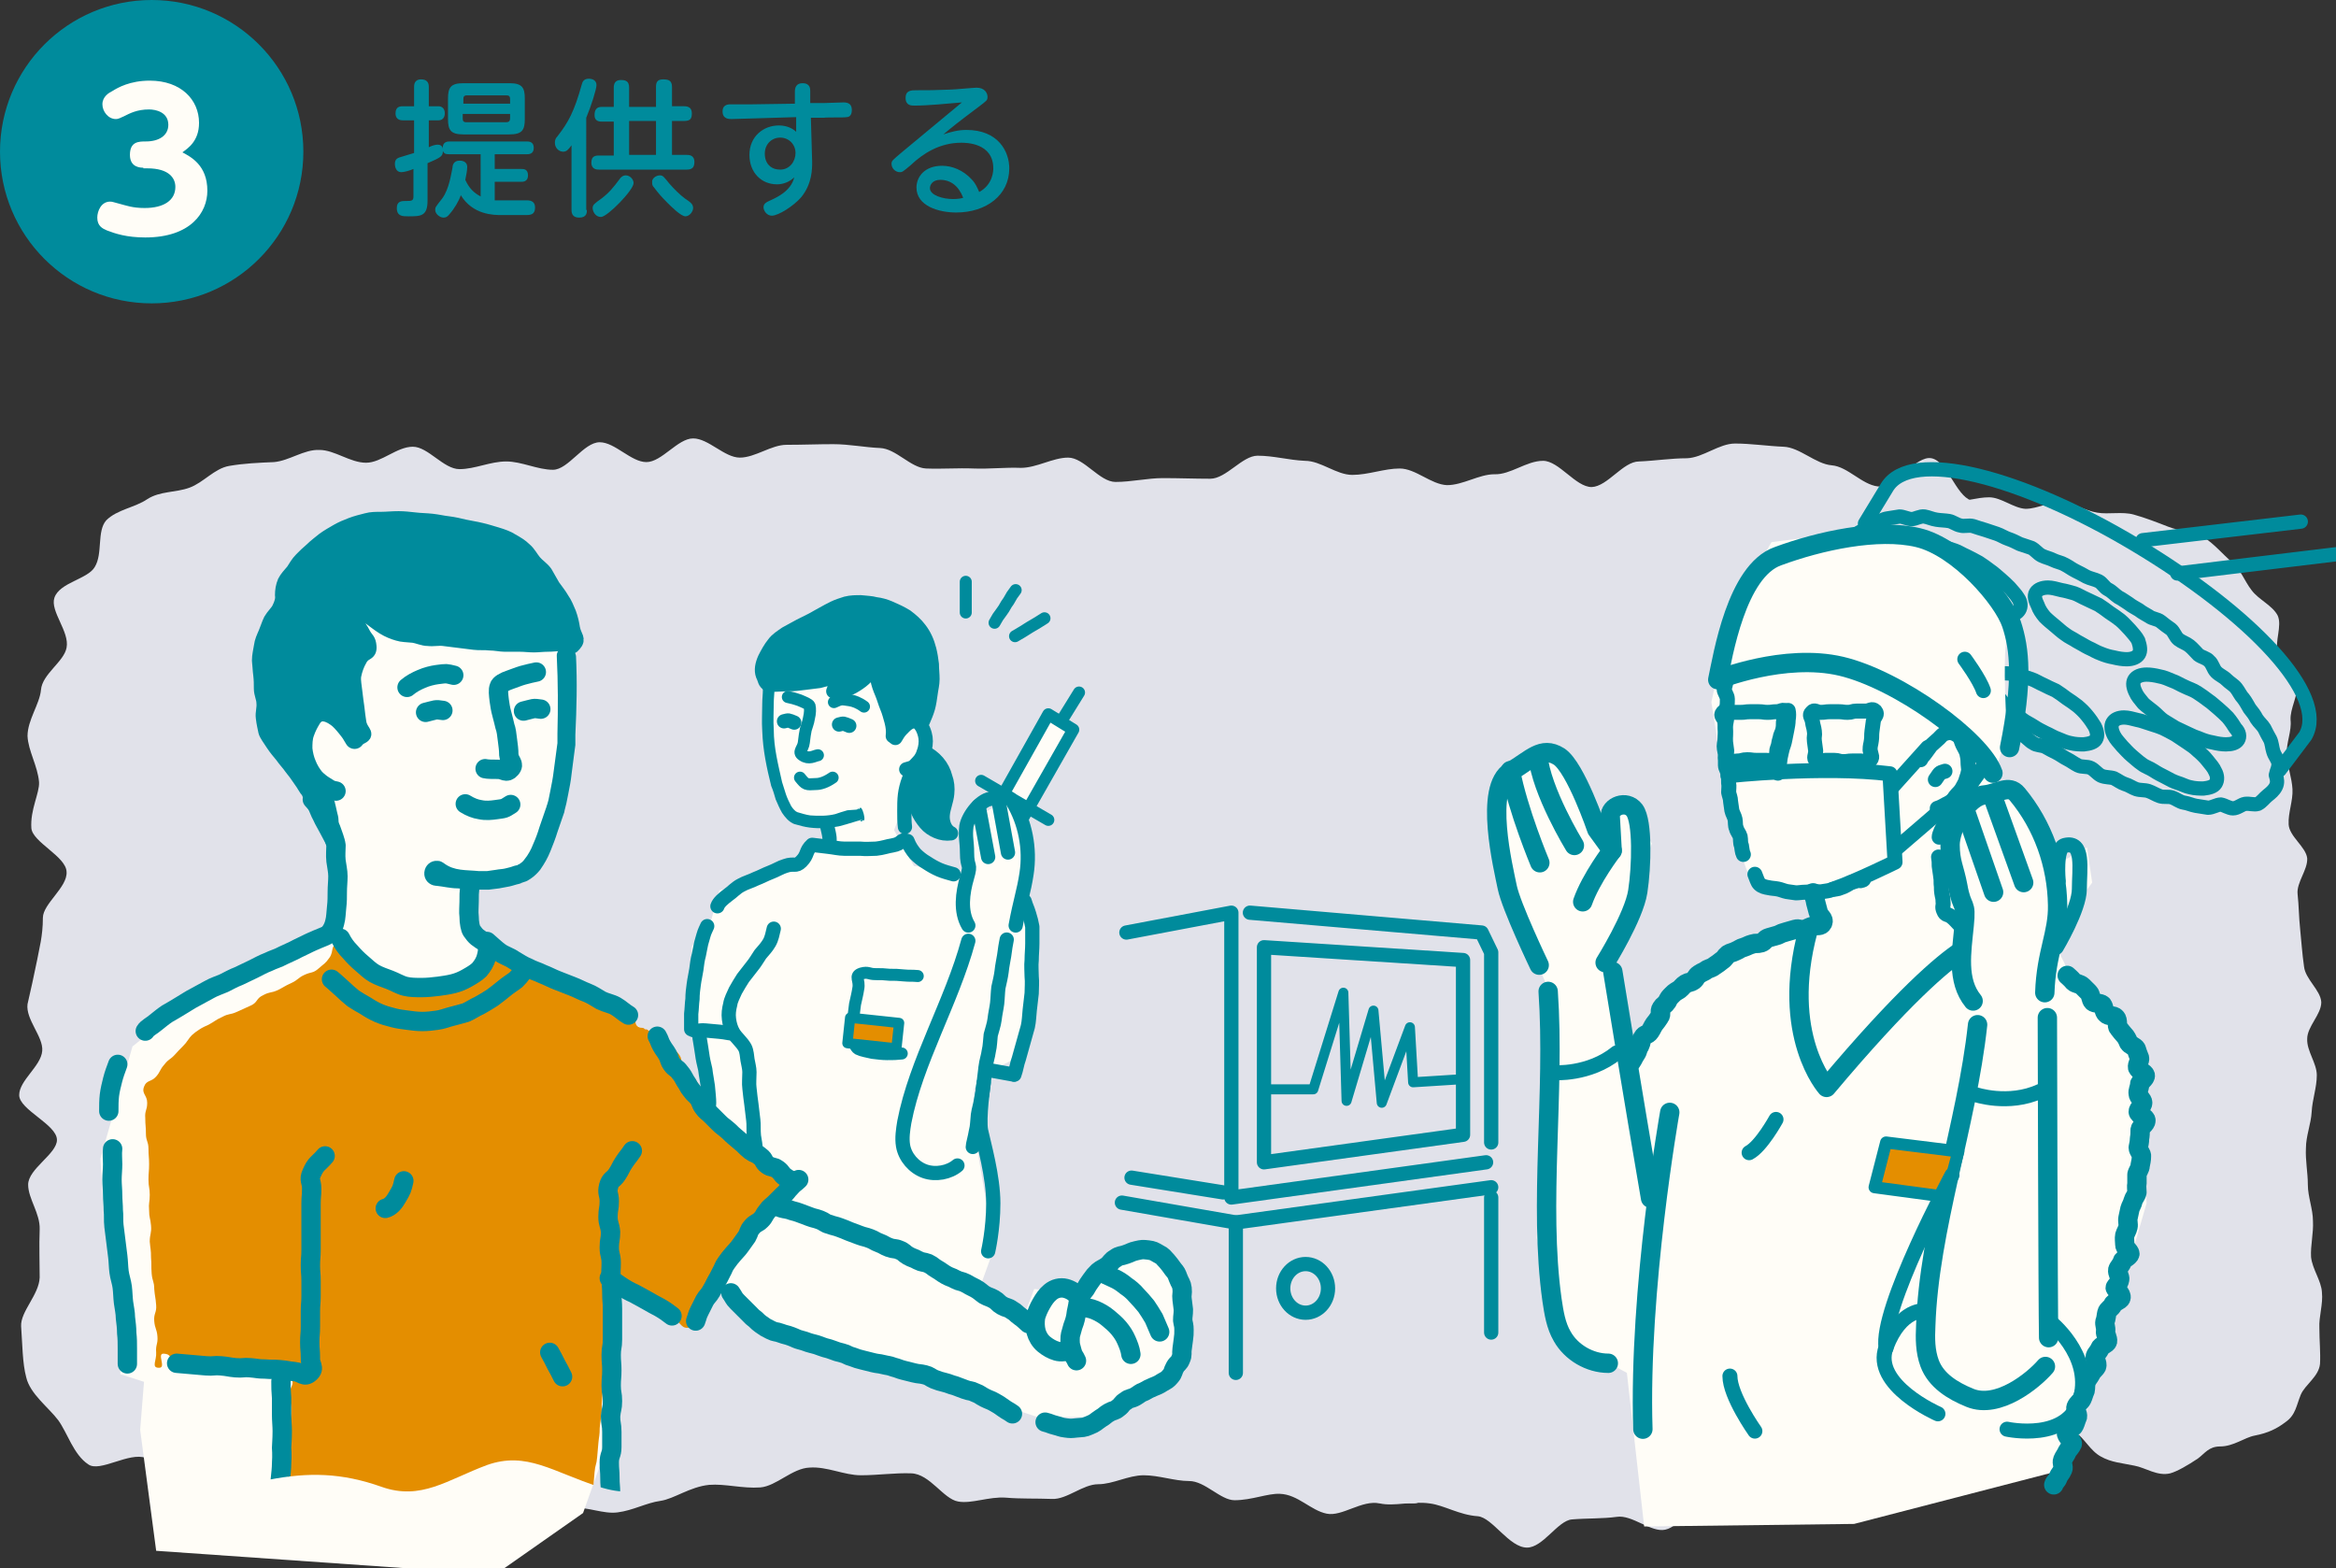 <?xml version="1.0" encoding="utf-8"?>
<!-- Generator: Adobe Illustrator 23.0.3, SVG Export Plug-In . SVG Version: 6.00 Build 0)  -->
<svg version="1.1" id="レイヤー_1" xmlns="http://www.w3.org/2000/svg" xmlns:xlink="http://www.w3.org/1999/xlink" x="0px"
	 y="0px" viewBox="0 0 365 245" style="enable-background:new 0 0 365 245;" xml:space="preserve">
<rect x="0" y="0" width="365" height="245" fill="#333333" stroke="none"/>
<style type="text/css">
	.st0{fill:#E1E2EA;}
	.st1{fill:#FFFDF7;stroke:#008B9C;stroke-width:1.875;stroke-linecap:round;stroke-linejoin:round;stroke-miterlimit:10;}
	.st2{fill:none;stroke:#008B9C;stroke-width:1.875;stroke-linecap:round;stroke-linejoin:round;stroke-miterlimit:10;}
	.st3{fill:#FFFDF7;}
	.st4{clip-path:url(#SVGID_2_);}
	.st5{fill:#008B9C;}
	.st6{fill:none;stroke:#008B9C;stroke-width:2.227;stroke-linecap:round;stroke-linejoin:round;stroke-miterlimit:10;}
	.st7{fill:#E48E00;}
	.st8{fill:none;stroke:#008B9C;stroke-width:2.269;stroke-linecap:round;stroke-linejoin:round;stroke-miterlimit:10;}
	.st9{fill:none;stroke:#008B9C;stroke-width:3.025;stroke-linecap:round;stroke-linejoin:round;stroke-miterlimit:10;}
	
		.st10{clip-path:url(#SVGID_2_);fill:none;stroke:#008B9C;stroke-width:2.227;stroke-linecap:round;stroke-linejoin:round;stroke-miterlimit:10;}
	.st11{fill:#E48E00;stroke:#008B9C;stroke-width:1.601;stroke-linecap:round;stroke-linejoin:round;stroke-miterlimit:10;}
	.st12{fill:none;stroke:#008B9C;stroke-width:1.563;stroke-linecap:round;stroke-linejoin:round;stroke-miterlimit:10;}
	.st13{fill:none;stroke:#008B9C;stroke-width:2.344;stroke-linecap:round;stroke-linejoin:round;stroke-miterlimit:10;}
	.st14{fill:#E48E00;stroke:#008B9C;stroke-width:1.875;stroke-linecap:round;stroke-linejoin:round;stroke-miterlimit:10;}
</style>
<g>
	<path class="st0" d="M5.8,150c0.3-1.7,0.9-3.7,0.9-6.6c0-2.2,3.9-4.8,3.7-7.2c-0.1-2.4-5.3-4.6-5.5-6.8c-0.2-2.9,1.3-5.5,1.2-7.2
		c-0.2-2.5-1.7-4.9-1.8-7.2c0-2.5,1.9-5,2.1-7.2c0.2-2.5,3.6-4.4,4-6.6c0.5-2.5-2.6-5.7-1.9-7.8c0.8-2.4,5.2-2.9,6.3-4.8
		c1.3-2.1,0.3-5.6,1.8-7.3c1.7-1.7,4.5-2,6.4-3.3c2-1.3,4.4-1,6.6-1.8c2.2-0.8,3.9-3,6.2-3.4c2.3-0.4,4.6-0.5,7-0.6
		c2.4-0.2,4.7-2,7.1-1.9c2.4,0,4.8,2,7.3,2c2.4,0,4.8-2.5,7.3-2.5c2.4,0,4.8,3.5,7.3,3.5c2.4,0,4.8-1.2,7.3-1.2
		c2.4,0,4.9,1.3,7.3,1.3c2.4,0,4.8-4.3,7.3-4.3c2.4,0,4.9,3.1,7.3,3.1c2.4,0,4.9-3.7,7.3-3.7c2.4,0,4.9,3,7.3,3c2.4,0,4.9-2,7.3-2
		c2.5,0,4.9-0.1,7.3-0.1c2.5,0,4.9,0.5,7.3,0.6c2.5,0.1,4.8,3.1,7.2,3.2c2.5,0.1,5-0.1,7.4,0c2.5,0.1,5-0.2,7.4-0.1
		c2.5,0,5-1.6,7.4-1.6c2.5,0,4.9,3.8,7.4,3.8c2.5,0,5-0.6,7.4-0.6c2.5,0,5,0.1,7.4,0.1c2.5,0,5-3.6,7.4-3.6c2.5,0,4.9,0.7,7.4,0.8
		c2.5,0,4.9,2.2,7.4,2.2c2.5,0,5-1,7.4-1c2.5,0,4.9,2.5,7.4,2.6c2.5,0,5-1.7,7.4-1.7c2.5,0.1,5-2.1,7.6-2.1c2.5,0,5.1,4.1,7.6,4.1
		c2.5-0.1,4.9-4,7.4-4c2.5-0.1,5-0.5,7.5-0.5c2.5-0.1,5-2.3,7.5-2.3c2.5,0,5.1,0.4,7.6,0.5c2.5,0.1,5,2.7,7.5,2.9
		c2.5,0.2,4.7,3,7.2,3.3c2.5,0.3,6-4.9,8.4-4.4c2.5,0.5,3.8,5.8,6.2,6.6c2.6,0.8,4.1,2.8,6.2,3.7c2.5,1.1,6.5-1.4,8.3-0.2
		c2.2,1.5,3.2,4.3,4.7,6c1.7,1.9,0.9,4.9,1.9,7.1c1,2.3,6.4,3.1,6.9,5.5c0.4,2.4-3.2,5.4-3.1,7.8c0.1,2.5,1,4.9,0.9,7.3
		c-0.1,2.5,2.6,4.9,2.7,7.3c0.1,2.5-1,4.9-0.5,7.2c0.4,2.3,0.4,4.7,0.8,7c0.4,2.3-0.2,4.8,0.2,7.1c0.4,2.3,0.7,4.6,1.1,7
		c0.4,2.3,3.5,4.3,3.8,6.6c0.3,2.3,1.6,4.6,1.9,6.9c0.3,2.3,0.2,4.8,0.4,7.1c0.2,2.3-5.1,5.1-5,7.5c0.1,2.4,1.2,4.6,1.3,6.9
		c0.1,2.5,0,4.9-0.1,7.4c-0.1,2.5-1.5,4.5-2,7c-0.5,2.5-1.3,4.2-2.3,6.5c-1,2.3,3.1,7.5,1.6,9.5c-1.4,1.9-5.9,1.5-7.9,3.2
		c-1.8,1.5-5,0.5-7.4,1.8c-2.1,1.1-3.4,3.4-6,4.2c-2.2,0.7-4.7,0.1-7.4,0.6c-2.3,0.5-4.6,0.5-7.2,0.8c-2.4,0.3-4.5,3.9-7.1,4
		c-2.4,0.1-4.9,0.8-7.5,0.8c-2.3,0-4.9-2.6-7.3-2.2c-2.2,0.4-3.9,3.9-6.3,4.5c-2.2,0.5-4.8-0.5-7.2,0.1c-2.2,0.5-3.8,4.3-6.2,4.8
		c-2.2,0.5-5.2-2.4-7.6-2c-2.2,0.3-4.6,0.2-7,0.4c-2.2,0.2-4.5,4.4-7,4.4c-2.8,0-5.4-4.7-7.7-4.9c-2.9-0.2-5.2-1.7-7.5-2
		c-2.9-0.4-5.5,0.5-7.8,0c-2.8-0.6-5.9,2.1-8.3,1.6c-2.5-0.5-4.5-3-7.3-3.1c-1.9-0.1-4.4,1-7.1,1c-2.2,0-4.6-3-7.1-3
		c-2.3,0-4.7-0.9-7.1-0.9c-2.4,0-4.8,1.4-7.1,1.4c-2.4,0-4.9,2.4-7.2,2.3c-2.5-0.1-5,0-7.2-0.2c-2.7-0.2-5.4,1-7.5,0.6
		c-2.3-0.4-4.4-4.3-7.3-4.4c-2.5-0.1-5.2,0.3-7.9,0.3c-2.6,0-5.3-1.4-8-1.2c-2.7,0.1-5.2,2.9-7.7,3.1c-2.8,0.2-5.5-0.6-8-0.4
		c-3,0.3-5.5,2.2-7.6,2.5c-2.2,0.3-4.3,1.5-6.7,1.8c-2.2,0.3-4.7-0.9-7-0.7c-2.2,0.2-4.5-1-6.9-0.9c-2.2,0.1-4.5,3.3-6.9,3.2
		c-2.2-0.1-4.2-4.6-6.6-4.8c-2.2-0.2-5.1,4.2-7.4,3.9c-1-0.2-3.8-0.5-7.8-0.8c-2.4-0.2-5.2-0.6-8.1-0.8c-2.7-0.2-5.3-1.8-8-2.1
		c-2.8-0.3-5.9,1.4-8.3,1c-3.4-0.5-5.1-5.8-6.7-6.5c-2.6-1-7.2,2.3-9,1c-2.3-1.5-3.3-5-4.7-6.9c-1.5-2-4.4-4.1-5-6.7
		c-0.6-2.2-0.6-5.3-0.8-8c-0.1-2.3,2.8-4.9,2.9-7.6c0-2.3-0.1-4.9,0-7.5c0.1-2.5-1.8-4.8-1.8-7c0-2.5,4.5-4.8,4.5-7
		c0-2.4-5.9-4.7-5.9-7c0-2.3,3.4-4.5,3.6-6.9c0.2-2.2-2.6-4.9-2.3-7.3C4.8,154.8,5.3,152.4,5.8,150z"/>
</g>
<g>
	<polyline class="st1" points="156.5,124.6 163.8,111.6 167.7,114 159.9,127.7 	"/>
	<line class="st2" x1="166" y1="112.4" x2="168.6" y2="108.2"/>
	<line class="st1" x1="153.3" y1="122" x2="163.8" y2="128.1"/>
	<path class="st3" d="M33.2,153.5l-12.5,10l-5,17.5l0.6,10.6l2.5,8.1v15l3.7,1.2l-0.6,7.5l2.5,18.9l53,3.7l13.7-9.6l3.1-8.7
		l1.2-28.1l8.1,5l3.1,1.9l5-5.6l10,8.1l21.8,6.2l18.7,6.2h9.4l10-4.4c0,0,3.1-6.2,3.1-8.1c0-1.9-1.2-8.7-1.2-8.7l-3.7-5l-7.5,1.2
		l-3.1,5.6l-7.5-0.6l-1.9,5l-6.9-4.4l2.5-6.9l-2.5-15l-0.6-10l4.4-3.7l2.5-1.2l3.1-16.2l-3.8-24.8l-7.7,4.7l0.8,7.6l-8.7-1.2
		l-3.1-5.6l1.9-5v-13.1L133,99.8l-13.1,3.1v10l2.5,12.5l3.1,2.5l3.7,1.2v2.5l-3.7,1.9l-3.1,3.1l-10,2.5l-1.2,4.4l-3.1,4.4v5.6
		l0.6,4.4l0.6,3.7l1.2,5.6v5.6l-8.7-11.2l-12.5-7.5c0,0-10.6-6.9-12.5-6.9c-1.9,0-4.4-3.1-4.4-3.1l1.2-7.5H80l4.4-3.7l3.7-11.2
		l-0.6-12.5l0.6-9.4L72.5,88l-26.8,1.9c0,0-3.7,10-3.1,11.9c0.6,1.9,2.5,13.7,2.5,13.7l3.7,10l5,7.5l-0.6,8.1l-1.2,3.7l-2.5,2.5
		l-8.1,2.5L33.2,153.5z"/>
	<g>
		<defs>
			<path id="SVGID_1_" d="M7,109.5c0,0,13.4,2.3,13.4-11.3s6.2-12.4,15.4-15.8s9.3-7.9,16.5-11.3s17.5-1.1,27.8,0s-1,4.5,14.4,1.1
				c15.4-3.4,10.3-1.1,23.7,0c13.4,1.1,9.3-2.3,26.8,0c17.5,2.3,17.5,0,19.6,6.8c2.1,6.8-1,16.9,11.3,22.5s7.2,11.3,9.3,19.2
				s0,10.1,3.1,16.9s8.2,7.9,7.2,19.2s-1,10.1-1,18c0,7.9,2.1,15.8,0,21.4c-2.1,5.6,4.1,12.4-1,20.3c-5.1,7.9-14.4,16.9-21.6,15.8
				s-18.5-3.4-26.8-1.1c-8.2,2.3-13.4,4.5-19.6,0c-6.2-4.5-14.4-6.8-18.5-3.4c-4.1,3.4-6.2,6.8-13.4,4.5s-11.3-5.6-17.5-3.4
				c-6.2,2.3-10.3,5.6-16.5,3.4S48.2,230,42,231.2s-8.2,5.6-14.4,0s-8.2-6.8-9.3-13.5c-1-6.8-6.2-5.6-6.2-19.2
				c0-13.5-5.1-5.6-5.1-23.7s0-25.9,0-36.1C7,128.6,0.8,115.1,7,109.5z"/>
		</defs>
		<clipPath id="SVGID_2_">
			<use xlink:href="#SVGID_1_"  style="overflow:visible;"/>
		</clipPath>
		<g class="st4">
			<g>
				<g>
					<g>
						<g>
							<g>
								<g>
									<path class="st5" d="M133.8,126.5l0.5-0.1l0,0l0,0c0.3-1.1,1.3,2.5,0.4,1.7l-0.1,0l-0.1,0l-0.1,0l-0.2,0.1l-1,0.3l-1,0.3
										c-0.4,0.1-0.7,0.2-1.1,0.3c-1.5,0.3-3,0.4-4.6,0.2c-0.8-0.1-1.5-0.3-2.2-0.5c-0.5-0.1-1-0.5-1.3-0.8
										c-0.3-0.3-0.6-0.7-0.8-1c-0.4-0.7-0.7-1.4-1-2.1c-0.2-0.7-0.4-1.4-0.7-2.1c-0.7-2.8-1.3-5.6-1.4-8.6c-0.1-1.5,0-2.9,0-4.3
										c0-0.7,0.1-1.5,0.1-2.1c0-0.3,0-0.7,0-1c0-0.2,0-0.3-0.1-0.5c0-0.2,0-0.4,0-0.6l0,0l0,0c-1.3,0-0.3,0-0.6,0l0,0l0,0l0,0
										l0,0l0,0l0,0l0-0.1l0-0.2l0-0.4l0-0.7c0-0.5,0.1-1,0.2-1.5c0.2-0.8,1-1.4,1.8-1.2c0.8,0.2,1.4,1,1.2,1.8l0,0
										c-0.1,0.3-0.1,0.7-0.2,1.1l0,0.6l0,0.3l0,0.1l0,0.1l0,0l0,0l0,0l0,0l0,0l0,0c-0.3,0,0.6,0-0.6,0l0,0l0,0c0,0.2,0,0.3,0,0.4
										c0,0.2,0,0.4,0.1,0.6c0,0.4,0,0.8,0,1.1c0,0.8-0.1,1.4-0.1,2.1c0,1.4-0.1,2.8,0,4.2c0,2.8,0.7,5.5,1.3,8.2
										c0.2,0.6,0.4,1.3,0.6,1.9c0.2,0.6,0.5,1.2,0.8,1.8c0.3,0.5,0.7,0.9,1,1c0.7,0.2,1.3,0.4,2,0.5c1.3,0.1,2.7,0.1,3.9-0.2
										c0.3-0.1,0.6-0.2,0.9-0.3l1-0.3L133.8,126.5l0.3-0.1l0.1,0l0.1,0c0,0,0.1,0,0,0c-0.8-0.7,0.1,2.9,0.5,1.7l0,0l0,0l-0.5,0.1
										c-0.5,0.1-1-0.2-1.1-0.6C133,127.2,133.3,126.7,133.8,126.5L133.8,126.5L133.8,126.5z"/>
								</g>
								<g>
									<g>
										<path class="st3" d="M139.9,115.3c0.6-1,0.6-1,1.4-1.8c0.6-0.6,1.3-1,2-0.7c0.4,0.2,0.9,0.8,1.2,1.9
											c0.2,0.7,0.2,1.5,0,2.3c-0.2,0.8-0.5,1.5-1,2c-0.8,0.9-0.8,0.9-1.9,1.2"/>
										<path class="st6" d="M139.9,115.3c0.6-1,0.6-1,1.4-1.8c0.6-0.6,1.3-1,2-0.7c0.4,0.2,0.9,0.8,1.2,1.9
											c0.2,0.7,0.2,1.5,0,2.3c-0.2,0.8-0.5,1.5-1,2c-0.8,0.9-0.8,0.9-1.9,1.2"/>
									</g>
								</g>
								<g>
									<path class="st2" d="M123.1,108.9c0.9,0.2,0.9,0.2,1.8,0.5c0.7,0.3,1.5,0.6,1.6,0.9c0.1,0.4,0.1,1.1-0.1,1.9
										c-0.1,0.7-0.4,1.4-0.5,1.8c-0.1,0.4-0.2,1.2-0.3,2c-0.1,1-1,1.5-0.2,2c1,0.7,1.8,0.1,2.4,0"/>
								</g>
								<g>
									<path class="st2" d="M130.3,109.7c1.1-0.5,1.1-0.5,2.4-0.3c0.7,0.1,1.5,0.4,2.3,1"/>
								</g>
								<g>
									<path class="st6" d="M129.3,129.3c0.3,1.3,0.5,2.1,0.1,2.7"/>
								</g>
								<g>
									<path class="st6" d="M141.4,129.2c-0.1-0.8-0.1-1.6-0.1-2.5c0-0.8,0-1.7,0.1-2.5c0.1-0.8,0.3-1.6,0.6-2.4
										c0.3-0.8,0.7-1.5,1.2-2.1"/>
								</g>
								<g>
									<path class="st6" d="M149,136.6c-0.7-0.2-1.5-0.4-2.2-0.7c-0.7-0.3-1.4-0.7-2-1.1c-0.7-0.4-1.3-0.9-1.8-1.4
										c-0.5-0.6-0.9-1.2-1.2-2c-1.2-0.4-0.6,0.4-2.4,0.7c-0.7,0.1-1.5,0.4-2.5,0.5c-0.7,0-1.6,0.1-2.5,0c-0.8,0-1.6,0-2.5,0
										c-0.8,0-1.6-0.2-2.5-0.3c-0.8-0.1-1.6-0.2-2.5-0.3c-1.1,1-0.6,1.5-1.7,2.6c-0.9,0.9-1.1,0.2-2.5,0.7
										c-0.7,0.2-1.5,0.7-2.3,1c-0.8,0.3-1.5,0.7-2.3,1c-0.8,0.4-1.6,0.6-2.3,1c-0.8,0.4-1.4,1.1-2,1.5c-0.8,0.6-1.5,1.2-1.7,1.8"
										/>
								</g>
								<g>
									<path class="st6" d="M158.5,167.9c0.3-0.8,0.4-1.7,0.7-2.5c0.2-0.8,0.5-1.7,0.7-2.5c0.2-0.8,0.5-1.7,0.7-2.5
										c0.2-0.9,0.2-1.7,0.3-2.6c0.1-0.9,0.2-1.7,0.3-2.6c0-0.9,0.1-1.7,0-2.6c0-0.8-0.1-1.7,0-2.6c0-0.9,0.1-1.7,0.1-2.6
										c0-0.9,0-1.7,0-2.6c-0.2-1-0.2-1-0.5-2s-0.4-1-0.7-2"/>
								</g>
							</g>
						</g>
					</g>
					<g>
						<g>
							<path class="st2" d="M163.2,96.6c-1.1,0.7-1.1,0.7-2.3,1.4c-1.1,0.7-1.1,0.7-2.3,1.4"/>
						</g>
						<g>
							<path class="st2" d="M158.7,92.2c-0.6,0.8-0.6,0.8-1.1,1.7c-0.6,0.8-0.5,0.9-1.1,1.7s-0.6,0.8-1.1,1.7"/>
						</g>
						<g>
							<path class="st2" d="M150.9,90.9c0,1.2,0,1.2,0,2.4s0,1.2,0,2.4"/>
						</g>
					</g>
				</g>
				<g>
					<path class="st2" d="M125,121.5c0.9,1.1,0.9,1.1,2.5,1c0.7,0,1.6-0.3,2.6-1"/>
				</g>
				<g>
					<path class="st6" d="M131.1,113.2c0.8-0.2,0.6-0.2,1.6,0.2"/>
				</g>
				<g>
					<path class="st6" d="M122.5,112.7c0.8-0.2,0.6-0.2,1.6,0.2"/>
				</g>
				<g>
					<path class="st6" d="M120.9,145.1c-0.2,0.8-0.3,1.5-0.7,2.2c-0.4,0.7-0.9,1.2-1.4,1.8c-0.4,0.6-0.8,1.3-1.3,1.9
						c-0.5,0.6-0.9,1.2-1.4,1.8c-0.4,0.6-0.8,1.3-1.2,2c-0.3,0.7-0.7,1.4-0.8,2.1c-0.2,0.8-0.3,1.5-0.2,2.3c0.1,0.8,0.3,1.5,0.7,2.2
						c0.5,0.8,1.3,1.4,1.8,2.3c0.3,0.6,0.3,1.3,0.4,1.9c0.1,0.6,0.3,1.3,0.3,1.9c0,0.9-0.1,1.8,0,2.5c0.1,1,0.2,1.8,0.3,2.5
						c0.1,0.9,0.2,1.7,0.3,2.5c0.1,0.8,0,1.5,0.1,2.5c0.1,0.7,0.3,1.5,0.3,2.5c0,0.7,0.1,1.5,0.1,2.5"/>
				</g>
				<g>
					<path class="st5" d="M144.2,112.7c0.3-0.7,0.6-1.4,0.8-2.1c0.2-0.7,0.3-1.5,0.4-2.2c0.1-0.8,0.3-1.5,0.3-2.3
						c0-0.8-0.1-1.5-0.1-2.3c-0.1-0.8-0.2-1.5-0.4-2.3c-0.3-1.2-0.8-2.3-1.5-3.2c-0.6-0.8-1.3-1.4-2.1-2c-0.8-0.5-1.7-0.9-2.6-1.3
						c-0.7-0.3-1.4-0.5-2.2-0.6c-0.7-0.2-1.5-0.2-2.3-0.3c-0.8,0-1.5,0-2.3,0.2c-0.6,0.2-1.3,0.4-1.9,0.7c-0.6,0.3-1.2,0.6-1.7,0.9
						c-0.6,0.3-1.2,0.7-1.8,1c-0.6,0.3-1.2,0.6-1.8,0.9c-0.7,0.4-1.5,0.8-2.2,1.2c-0.7,0.5-1.4,0.9-1.9,1.6c-0.5,0.6-1,1.5-1.4,2.3
						c-0.4,0.9-0.6,1.8-0.3,2.6c0.4,0.8,0.2,1,0.9,1.5c1,0,2.1-0.1,3.1-0.1c0.8,0,1.6-0.1,2.4-0.2c0.8-0.1,1.6-0.2,2.4-0.3
						c0.8-0.2,1.6-0.4,2.3-0.7c0.7-0.3,1.4-0.7,2-1.3c-0.5,0.5-1,1.1-1.3,1.7s-0.6,1.3-0.8,1.9c0.7,0,1.4,0,2.1-0.3
						c0.7-0.2,1.3-0.6,1.9-1c0.6-0.4,1.1-0.9,1.6-1.4c0.5-0.5,1-1,1.5-1.5c-0.2,0.7-0.3,1.5-0.2,2.3c0.1,0.7,0.4,1.5,0.7,2.2
						c0.3,0.7,0.5,1.5,0.8,2.2c0.3,0.7,0.5,1.5,0.7,2.2c0.2,0.8,0.3,1.5,0.2,2.3c0.9-1.1,1.1-1.9,1.8-2.2c0.7-0.2,2-0.2,2-0.2
						S143.9,112.9,144.2,112.7z"/>
					<path class="st6" d="M144.2,112.7c0.3-0.7,0.6-1.4,0.8-2.1c0.2-0.7,0.3-1.5,0.4-2.2c0.1-0.8,0.3-1.5,0.3-2.3
						c0-0.8-0.1-1.5-0.1-2.3c-0.1-0.8-0.2-1.5-0.4-2.3c-0.3-1.2-0.8-2.3-1.5-3.2c-0.6-0.8-1.3-1.4-2.1-2c-0.8-0.5-1.7-0.9-2.6-1.3
						c-0.7-0.3-1.4-0.5-2.2-0.6c-0.7-0.2-1.5-0.2-2.3-0.3c-0.8,0-1.5,0-2.3,0.2c-0.6,0.2-1.3,0.4-1.9,0.7c-0.6,0.3-1.2,0.6-1.7,0.9
						c-0.6,0.3-1.2,0.7-1.8,1c-0.6,0.3-1.2,0.6-1.8,0.9c-0.7,0.4-1.5,0.8-2.2,1.2c-0.7,0.5-1.4,0.9-1.9,1.6c-0.5,0.6-1,1.5-1.4,2.3
						c-0.4,0.9-0.6,1.8-0.3,2.6c0.4,0.8,0.2,1,0.9,1.5c1,0,2.1-0.1,3.1-0.1c0.8,0,1.6-0.1,2.4-0.2c0.8-0.1,1.6-0.2,2.4-0.3
						c0.8-0.2,1.6-0.4,2.3-0.7c0.7-0.3,1.4-0.7,2-1.3c-0.5,0.5-1,1.1-1.3,1.7s-0.6,1.3-0.8,1.9c0.7,0,1.4,0,2.1-0.3
						c0.7-0.2,1.3-0.6,1.9-1c0.6-0.4,1.1-0.9,1.6-1.4c0.5-0.5,1-1,1.5-1.5c-0.2,0.7-0.3,1.5-0.2,2.3c0.1,0.7,0.4,1.5,0.7,2.2
						c0.3,0.7,0.5,1.5,0.8,2.2c0.3,0.7,0.5,1.5,0.7,2.2c0.2,0.8,0.3,1.5,0.2,2.3c0.9-1.1,1.1-1.9,1.8-2.2c0.7-0.2,2-0.2,2-0.2
						S143.9,112.9,144.2,112.7z"/>
				</g>
				<g>
					<path class="st5" d="M144.4,117.5c0.8,0.4,1.5,0.9,2.1,1.6c0.6,0.7,1,1.5,1.2,2.3c0.3,0.8,0.4,1.7,0.3,2.6
						c-0.1,1.1-0.6,2.2-0.7,3.3c-0.1,1.1,0.3,2.4,1.3,2.9c-0.8,0.1-1.5,0-2.2-0.3c-0.7-0.3-1.3-0.7-1.8-1.3
						c-0.5-0.6-0.9-1.2-1.2-1.9c-0.3-0.7-0.5-1.4-0.6-2.2c-0.1-0.7-0.1-1.5-0.1-2.3c0-0.8,0.1-1.5,0.1-2.3"/>
					<path class="st6" d="M144.4,117.5c0.8,0.4,1.5,0.9,2.1,1.6c0.6,0.7,1,1.5,1.2,2.3c0.3,0.8,0.4,1.7,0.3,2.6
						c-0.1,1.1-0.6,2.2-0.7,3.3c-0.1,1.1,0.3,2.4,1.3,2.9c-0.8,0.1-1.5,0-2.2-0.3c-0.7-0.3-1.3-0.7-1.8-1.3
						c-0.5-0.6-0.9-1.2-1.2-1.9c-0.3-0.7-0.5-1.4-0.6-2.2c-0.1-0.7-0.1-1.5-0.1-2.3c0-0.8,0.1-1.5,0.1-2.3"/>
				</g>
				<g>
					<path class="st6" d="M154,167.1c1.1,0.2,1.1,0.2,2.2,0.4s1.1,0.2,2.2,0.4"/>
				</g>
				<g>
					<path class="st6" d="M110.5,144.7c-0.5,1.1-0.4,0.8-0.8,2.2c-0.2,0.6-0.3,1.4-0.5,2.3c-0.2,0.7-0.3,1.5-0.4,2.3
						c-0.1,0.7-0.3,1.5-0.4,2.3c-0.1,0.7-0.2,1.5-0.2,2.3c-0.1,0.7-0.1,1.5-0.2,2.3c0,0.8,0,1.6,0,2.4c1,0.5,1.1,0.1,2.2,0.2
						c1.1,0.1,1.1,0.1,2.2,0.2c1.1,0.1,1.1,0.2,2.2,0.3"/>
				</g>
				<g>
					<path class="st6" d="M134.9,194.3"/>
				</g>
				<g>
					<path class="st6" d="M157.3,146.8c-0.2,1.2-0.2,0.9-0.4,2.5c-0.1,0.7-0.3,1.5-0.4,2.5c-0.1,0.8-0.3,1.6-0.5,2.5
						c-0.1,0.8-0.1,1.6-0.2,2.5c-0.1,0.8-0.3,1.6-0.4,2.5c-0.1,0.8-0.4,1.6-0.6,2.4c-0.1,0.8-0.1,1.7-0.3,2.5
						c-0.1,0.8-0.4,1.6-0.5,2.5c-0.1,0.8-0.2,1.7-0.3,2.5c-0.1,0.9-0.2,1.7-0.4,2.5c-0.1,0.9-0.4,1.7-0.5,2.5
						c-0.1,0.9-0.1,1.8-0.3,2.5c-0.2,1.2-0.5,2.1-0.5,2.5"/>
				</g>
				<g>
					<path class="st6" d="M109.3,162.1c0.2,1.3,0.2,1.1,0.4,2.5c0.1,0.8,0.3,1.7,0.5,2.5c0.1,0.9,0.3,1.8,0.4,2.6
						c0.1,1.1,0.2,2,0.2,2.6c0,0.8-0.2,1.5-0.3,2.2c-0.1,0.6-0.2,1.3-0.1,2.2c0.1,0.6,0.2,1.3,0.4,2.2c0.2,0.6,0.4,1.3,0.7,2.1"/>
				</g>
				<g>
					<path class="st2" d="M143.4,152.5c-1.1-0.1-1.1,0-2.2-0.1c-1.1-0.1-1.1-0.1-2.2-0.1c-1.1-0.1-1.1-0.1-2.2-0.1s-1.1-0.4-2.2-0.1
						c-1.2,0.4-0.2,1-0.5,2.4c-0.1,0.7-0.3,1.5-0.5,2.4c-0.1,0.8-0.2,1.6-0.3,2.4c-0.1,0.9-0.1,1.7,0,2.4c0.1,1.1,0.3,1.9,0.8,2.2
						c0.6,0.3,1.4,0.4,2.2,0.6c0.8,0.1,1.6,0.2,2.3,0.2c1.3,0,1.1,0,2.3-0.1"/>
				</g>
			</g>
		</g>
		<g class="st4">
			<g>
				<g>
					<g>
						<path class="st7" d="M113.9,177.4c-0.9-0.9-0.4-1.3-1.1-2.3c-0.7-1-0.9-0.9-1.6-2c-0.7-1-0.4-1.2-1.1-2.3
							c-0.7-1-0.7-1-1.4-2.1c-0.7-1-1.1-0.8-1.8-1.8c-0.7-1-0.1-1.4-1-2.4c-0.7-0.8-1.1-0.4-1.8-1.1c-0.8-0.7-0.7-0.8-1.4-1.5
							c-0.8-0.7-0.9-0.5-1.7-1.1c-0.2,0.2-0.3-0.2-0.6-0.2c-1,0-1.3-0.8-1-1.4c-0.4-0.8-0.7-0.5-1.5-1c-1.1-0.7-1.1-0.7-2.2-1.3
							c-1.1-0.6-1.1-0.6-2.3-1.2c-1.1-0.6-1.3-0.4-2.4-0.9c-1.2-0.6-1.1-0.7-2.3-1.3c-1.2-0.6-1.1-0.6-2.3-1.2
							c-1.2-0.6-1-0.8-2.2-1.4s-1.2-0.5-2.4-1.1c-0.9-0.4-0.9-0.5-1.8-0.9c-0.9-0.4-0.8-0.7-1.8-0.4c-1.1,0.3-0.8,0.6-1.6,1.4
							c-0.8,0.8-1.1,0.5-1.9,1.4c-0.8,0.8-0.2,1.7-1.2,2.2c-1,0.5-1.3-0.4-2.4-0.3c-1.1,0.1-1.1,0.3-2.3,0.4
							c-1.1,0.1-1.1,0.2-2.3,0.3c-1.1,0.1-1.1-0.1-2.3-0.3c-1.2-0.2-1.2-0.2-2.4-0.6c-1.2-0.4-1.3-0.1-2.4-0.6
							c-1.2-0.4-1.1-0.6-2.1-1.3c-1.2-0.7-1.4-0.5-2.5-1.4s-0.5-2.1-2-2.1c-1.2,0-0.6,1-1.3,2c-0.7,1-0.8,0.9-1.7,1.7
							c-0.9,0.8-1.1,0.5-2.2,1c-1.1,0.5-1,0.8-2.1,1.3c-1.1,0.5-1.1,0.6-2.1,1.1c-1.1,0.5-1.2,0.2-2.3,0.8c-1.1,0.5-0.8,1.1-1.9,1.6
							c-1.1,0.5-1.1,0.5-2.2,1c-1.1,0.5-1.2,0.2-2.3,0.8c-1.1,0.5-1,0.6-2.1,1.2c-1.1,0.5-1.1,0.5-2.1,1.2c-0.9,0.7-0.8,0.8-1.5,1.7
							c-0.8,0.9-0.8,0.8-1.6,1.7c-0.8,0.9-1,0.7-1.7,1.6c-0.8,0.9-0.6,1.1-1.3,1.9c-0.8,0.9-1.5,0.5-1.9,1.6
							c-0.4,1.1,0.5,1.3,0.5,2.5c0,1.2-0.4,1.2-0.3,2.4c0,1.2,0.1,1.2,0.1,2.4c0,1.2,0.4,1.2,0.4,2.4c0,1.2,0.1,1.2,0.1,2.4
							c0,1.2-0.1,1.2-0.1,2.4c0,1.2,0.2,1.2,0.2,2.4c0,1.2-0.2,1.2-0.1,2.4c0,1.2,0.2,1.2,0.3,2.4c0.1,1.2-0.2,1.3-0.2,2.5
							c0.1,1.2,0.2,1.2,0.2,2.5c0.1,1.2,0,1.2,0.1,2.5c0.1,1.2,0.4,1.2,0.4,2.4c0.1,1.2,0.2,1.2,0.3,2.5c0.1,1.2-0.4,1.3-0.3,2.5
							c0.1,1.2,0.4,1.2,0.5,2.4c0.1,1.2-0.3,1.3-0.2,2.5c0.1,1.2-0.8,2.4,0.4,2.4c1.3,0.1-0.4-2.3,0.8-2.2c1.5,0.1,0.8,1.1,1.7,2.3
							c0.4,0,1.1,0.2,2.1,0.3c0.7,0,1.5-0.1,2.3,0c0.7,0.1,1.5,0.2,2.3,0.2c0.8,0.1,1.5,0.1,2.3,0.1c0.8,0.1,1.6,0.2,2.3,0.3
							c0.8,0.1,1.6,0.1,2.3,0.2c0.9,0.1,1.6,0.1,2.3,0.2c1.4,0.1,2-0.8,2.4,0.3c0.4,1.1-0.3,1.2-0.4,2.4c0,1.2,0.3,1.2,0.3,2.4
							c0,1.2-0.1,1.2-0.2,2.4c0,1.2-0.3,1.2-0.3,2.4c0,1.2,0.3,1.2,0.3,2.4c0,1.2-0.3,1.2-0.4,2.4c0,1.2,0.3,1.2,0.2,2.4
							c0,1.2,0.1,1.2,0.1,2.4c0,1.2-0.1,1.2-0.2,2.4c0,1.2,0.2,1.2,0.1,2.4c0,1.2-0.5,1.2-0.5,2.4c0,1.2,0.3,1.2,0.3,2.4
							c0,1.2-0.4,1.2-0.4,2.4c0,1.2-0.2,1.2-0.2,2.4c0,1.2,0.3,1.2,0.2,2.4c0,1.2-0.2,1.2-0.2,2.4c0,1.2,0.5,1.2,0.5,2.4
							c0,1.2-0.2,1.2-0.2,2.4c0,1.2-0.4,1.2-0.1,2.4c0.5,0,1.4,0.1,2.5,0.2c0.7,0.1,1.6,0.1,2.5,0.1c0.8,0.1,1.6,0,2.5,0
							c0.8,0.1,1.6,0.5,2.5,0.6c0.8,0.1,1.7-0.2,2.5-0.1c0.8,0.1,1.7,0.2,2.5,0.3c0.8,0.1,1.7,0.1,2.5,0.2c0.9,0.1,1.7,0.3,2.5,0.4
							c0.9,0.1,1.7,0.4,2.5,0.5c1.1,0.1,1.9,0.4,2.4,0.5c1,0.2,1.7,0.3,2.3,0.3c1,0,1.7-0.1,2.4-0.3c0.6-0.2,1.2-0.9,2.2-1
							c0.6-0.1,1.4,0,2.4,0c0.9,0,1.7,0.2,2.5,0.2c0.9,0,1.7,0.1,2.5,0.1c0.9,0,1.8,0.2,2.5,0.2c0.9-0.1,1.7-0.4,2.4-0.8
							c0.6-0.4,1.3-0.9,1.9-1.7c0.4-0.6,0.5-1.5,0.8-2.3c0.3-0.7,0.8-1.3,1.1-2.2c0,0,0-1,0-2.5c0-0.7,0.2-1.5,0.2-2.4
							c0-0.8-0.5-1.6-0.5-2.4c0-0.8,0.4-1.6,0.4-2.4c0-0.8-0.3-1.6-0.3-2.4c0-0.8,0-1.7,0-2.4c0-0.9,0.5-1.7,0.5-2.4
							c0-1.5-0.3-1.2-0.2-2.4c0.1-1.2-0.1-1.2,0-2.3c0.1-1.2,0.1-1.2,0.2-2.3c0.1-1.2,0.1-1.2,0.2-2.3c0.1-1.2,0.3-1.1,0.4-2.3
							c0.1-1.2,0.1-1.2,0.2-2.3s0.2-1.1,0.2-2.3c0.1-1.2,0.2-1.2,0.3-2.4c0-1.2,0-1.2,0.1-2.4c0-1.2,0.3-1.2,0.3-2.4
							c0-1.2-0.3-1.2-0.2-2.4c0-1.2,0.1-1.2,0.1-2.4c0-1.2,0.3-1.2,0.3-2.4c0-1.2,0.1-1.2,0.1-2.4c0-1.2-0.1-1.2-0.1-2.4
							c0-1.2,0.2-1.2,0.2-2.4s-1.3-1.9-0.2-2.4c1.2-0.6,0.9,0.9,2,1.6c1.1,0.7,1.4,0.1,2.5,0.8c1.1,0.7,1.1,0.7,2.2,1.4
							c1.1,0.7,0.8,1.1,1.9,1.8c1.1,0.7,1.1,0.7,2.2,1.4c1.1,0.7,1.1,1.6,2.4,1.3c1.2-0.2,0.6-1.3,1.3-2.3c0.7-1,1.1-0.7,1.8-1.7
							c0.7-1,0.3-1.3,1.1-2.3s0.7-1,1.4-2c0.7-1,1.1-0.7,1.8-1.7c0.7-1,0.6-1.1,1.3-2.1c0.7-1,0.6-1.1,1.3-2.1c0.7-1,1-0.8,1.8-1.8
							c0.7-1,0.5-1.2,1.2-2.2c0.7-1,0.7-1,1.5-2c0.7-1,2-0.7,1.7-2c-0.2-1.2-1.2-0.7-2.2-1.4c-1-0.7-0.9-0.9-1.9-1.7
							c-1-0.7-1.3-0.3-2.4-1c-1-0.7-0.9-0.9-2-1.5C114.9,178.3,114.8,178.4,113.9,177.4z"/>
					</g>
					<g>
						<path class="st5" d="M90,102.5c0.2,4.1,0.1,8.1-0.1,12.3l0,1.6l-0.2,1.5l-0.4,3.1c-0.1,1-0.3,2-0.5,3l-0.3,1.5l-0.2,0.8
							c-0.1,0.3-0.1,0.6-0.2,0.8l-1,2.9c-0.3,1-0.7,2-1.1,3c-0.4,1-0.9,1.9-1.6,2.9c-0.4,0.5-0.9,1-1.5,1.4c-0.3,0.2-0.6,0.4-1,0.5
							c-0.2,0.1-0.4,0.1-0.5,0.2l-0.3,0.1c-0.5,0.1-1,0.3-1.5,0.4c-0.6,0.1-1.1,0.2-1.6,0.3l-1.6,0.2c-0.6,0-1.2,0-1.7,0
							c-1,0-2.1-0.1-3.2-0.2c-1.1,0-2.3-0.3-3.3-0.4l-0.1,0c-1.1-0.1-1.9-1-1.8-2.1s1-1.9,2.1-1.8c0.4,0,0.7,0.2,1,0.4
							c1.6,1.2,3.4,1,5.4,1.2c0.5,0,0.9,0,1.3,0l1.4-0.2c0.5-0.1,1-0.1,1.4-0.2c0.4-0.1,0.9-0.2,1.4-0.4l0.4-0.1
							c0.1,0,0.2,0,0.2-0.1c0.1,0,0.3-0.1,0.4-0.2c0.3-0.2,0.5-0.4,0.7-0.7c0.5-0.6,1-1.5,1.3-2.3c0.4-0.9,0.7-1.7,1-2.7l1-2.9
							c0.1-0.2,0.1-0.4,0.2-0.6l0.2-0.7l0.3-1.5c0.2-1,0.4-2,0.5-2.9l0.4-3l0.2-1.5l0-1.5c0.1-3.9,0.1-8-0.1-12l0,0
							c-0.1-0.8,0.6-1.6,1.4-1.6C89.2,101,89.9,101.7,90,102.5C90,102.5,90,102.5,90,102.5z"/>
					</g>
					<g>
						<g>
							<path class="st5" d="M54.4,115.2c1,0.5,1.2,0.4,2.1-0.1c1-0.5-0.2-0.8-0.4-2.3c-0.1-0.6-0.2-1.4-0.3-2.3
								c-0.1-0.7-0.2-1.4-0.3-2.3c-0.1-1-0.3-1.8-0.2-2.6c0.2-1,0.5-1.8,0.9-2.5c0.7-1.4,1.6-0.8,1.5-2.1c-0.1-1.1-0.4-1-0.9-1.9
								c-0.5-1-0.6-0.9-1.1-1.8c-0.5-1-0.4-1-0.8-2c-0.5-1-0.9-0.8-1.1-1.9c-0.2-1.2,0.8,0.8,1.9,1.7c0.6,0.5,1.4,0.9,2.1,1.4
								c0.7,0.5,1.3,1,2.1,1.5c0.8,0.5,1.6,0.8,2.3,1c0.6,0.2,1.4,0.2,2.4,0.3c0.7,0.1,1.5,0.5,2.3,0.5c0.8,0.1,1.6-0.1,2.4,0
								c0.8,0.1,1.6,0.2,2.4,0.3c0.8,0.1,1.6,0.2,2.4,0.3c0.8,0.1,1.6,0,2.4,0.1c0.9,0,1.7,0.2,2.4,0.2c0.9,0,1.8,0,2.4,0
								c0.7,0,1.4,0.1,2.1,0.1c0.7,0,1.4-0.1,2.1-0.1c0.8,0,1.5-0.1,2.1-0.1c1.3,0,1.5,0.9,2.1,0.1c0.8-0.9,0.1-1.1-0.2-2.5
								c-0.1-0.7-0.3-1.6-0.6-2.4c-0.3-0.7-0.6-1.5-1.1-2.2c-0.4-0.7-0.9-1.3-1.4-2c-0.4-0.7-0.8-1.4-1.2-2.1
								c-0.5-0.7-1.2-1.1-1.7-1.7c-0.5-0.6-0.9-1.4-1.5-1.9c-0.6-0.6-1.3-1-2-1.4c-0.6-0.4-1.4-0.7-2.4-1c-0.7-0.2-1.6-0.5-2.5-0.7
								c-0.8-0.2-1.6-0.3-2.5-0.5c-0.8-0.2-1.7-0.4-2.5-0.5c-0.9-0.1-1.7-0.3-2.6-0.4c-0.9-0.1-1.8-0.1-2.6-0.2
								c-0.9-0.1-1.8-0.2-2.6-0.2c-1,0-1.9,0.1-2.6,0.1c-0.9,0-1.7,0-2.4,0.2c-0.8,0.2-1.6,0.4-2.4,0.7c-0.8,0.3-1.5,0.6-2.2,1
								c-0.7,0.4-1.4,0.8-2.1,1.3c-0.6,0.5-1.3,1-1.9,1.6c-0.6,0.5-1.1,1-1.6,1.5c-0.6,0.6-0.9,1.2-1.3,1.8c-0.5,0.6-1,1.1-1.3,1.7
								c-0.3,0.7-0.4,1.4-0.4,2.1c0.1,0.6-0.1,1.3-0.5,2.1c-0.3,0.6-0.9,1.1-1.3,1.8c-0.3,0.6-0.5,1.3-0.8,2
								c-0.3,0.7-0.6,1.3-0.7,2.1c-0.1,0.7-0.3,1.4-0.3,2.2c0.1,0.8,0.1,1.5,0.2,2.2c0.1,0.8,0.1,1.5,0.1,2.2c0,0.8,0.4,1.5,0.4,2.2
								c0.1,0.8-0.2,1.6-0.1,2.3c0.1,0.9,0.3,1.7,0.4,2.2c0.1,0.4,0.6,1.1,1.2,2c0.4,0.6,0.9,1.2,1.4,1.8c0.4,0.6,1,1.2,1.4,1.8
								c0.5,0.6,1,1.3,1.4,1.9c0.6,0.8,0.9,1.5,1.3,1.9c0,0.1,0.4,0.9,0.9,2c0.3,0.6,0.5,1.3,0.9,2c0.3,0.7,0.7,1.3,1,1.9
								c0.6,1.1,1,1.9,1,1.9c-0.1-1-0.1-1-0.2-2.1c-0.1-1,0.1-1.1-0.2-2.1c-0.4-1.7-0.3-1.8-1.1-3.4c-0.7-1.3-1-1-2-2.1
								c-1-1.1-1.4-0.9-1.9-2.3c-0.4-1.2,0.3-1.3,0.5-2.6c0.2-1.3-0.5-1.5,0.2-2.7c0.6-1.1,1-0.8,2-1.6c1-0.8,0.8-1.5,2-1.4
								c1.2,0.1,0.9,0.8,1.5,1.9C53.6,114.4,53.3,114.7,54.4,115.2z"/>
							<path class="st8" d="M54.4,115.2c1,0.5,1.2,0.4,2.1-0.1c1-0.5-0.2-0.8-0.4-2.3c-0.1-0.6-0.2-1.4-0.3-2.3
								c-0.1-0.7-0.2-1.4-0.3-2.3c-0.1-1-0.3-1.8-0.2-2.6c0.2-1,0.5-1.8,0.9-2.5c0.7-1.4,1.6-0.8,1.5-2.1c-0.1-1.1-0.4-1-0.9-1.9
								c-0.5-1-0.6-0.9-1.1-1.8c-0.5-1-0.4-1-0.8-2c-0.5-1-0.9-0.8-1.1-1.9c-0.2-1.2,0.8,0.8,1.9,1.7c0.6,0.5,1.4,0.9,2.1,1.4
								c0.7,0.5,1.3,1,2.1,1.5c0.8,0.5,1.6,0.8,2.3,1c0.6,0.2,1.4,0.2,2.4,0.3c0.7,0.1,1.5,0.5,2.3,0.5c0.8,0.1,1.6-0.1,2.4,0
								c0.8,0.1,1.6,0.2,2.4,0.3c0.8,0.1,1.6,0.2,2.4,0.3c0.8,0.1,1.6,0,2.4,0.1c0.9,0,1.7,0.2,2.4,0.2c0.9,0,1.8,0,2.4,0
								c0.7,0,1.4,0.1,2.1,0.1c0.7,0,1.4-0.1,2.1-0.1c0.8,0,1.5-0.1,2.1-0.1c1.3,0,1.5,0.9,2.1,0.1c0.8-0.9,0.1-1.1-0.2-2.5
								c-0.1-0.7-0.3-1.6-0.6-2.4c-0.3-0.7-0.6-1.5-1.1-2.2c-0.4-0.7-0.9-1.3-1.4-2c-0.4-0.7-0.8-1.4-1.2-2.1
								c-0.5-0.7-1.2-1.1-1.7-1.7c-0.5-0.6-0.9-1.4-1.5-1.9c-0.6-0.6-1.3-1-2-1.4c-0.6-0.4-1.4-0.7-2.4-1c-0.7-0.2-1.6-0.5-2.5-0.7
								c-0.8-0.2-1.6-0.3-2.5-0.5c-0.8-0.2-1.7-0.4-2.5-0.5c-0.9-0.1-1.7-0.3-2.6-0.4c-0.9-0.1-1.8-0.1-2.6-0.2
								c-0.9-0.1-1.8-0.2-2.6-0.2c-1,0-1.9,0.1-2.6,0.1c-0.9,0-1.7,0-2.4,0.2c-0.8,0.2-1.6,0.4-2.4,0.7c-0.8,0.3-1.5,0.6-2.2,1
								c-0.7,0.4-1.4,0.8-2.1,1.3c-0.6,0.5-1.3,1-1.9,1.6c-0.6,0.5-1.1,1-1.6,1.5c-0.6,0.6-0.9,1.2-1.3,1.8c-0.5,0.6-1,1.1-1.3,1.7
								c-0.3,0.7-0.4,1.4-0.4,2.1c0.1,0.6-0.1,1.3-0.5,2.1c-0.3,0.6-0.9,1.1-1.3,1.8c-0.3,0.6-0.5,1.3-0.8,2
								c-0.3,0.7-0.6,1.3-0.7,2.1c-0.1,0.7-0.3,1.4-0.3,2.2c0.1,0.8,0.1,1.5,0.2,2.2c0.1,0.8,0.1,1.5,0.1,2.2c0,0.8,0.4,1.5,0.4,2.2
								c0.1,0.8-0.2,1.6-0.1,2.3c0.1,0.9,0.3,1.7,0.4,2.2c0.1,0.4,0.6,1.1,1.2,2c0.4,0.6,0.9,1.2,1.4,1.8c0.4,0.6,1,1.2,1.4,1.8
								c0.5,0.6,1,1.3,1.4,1.9c0.6,0.8,0.9,1.5,1.3,1.9c0,0.1,0.4,0.9,0.9,2c0.3,0.6,0.5,1.3,0.9,2c0.3,0.7,0.7,1.3,1,1.9
								c0.6,1.1,1,1.9,1,1.9c-0.1-1-0.1-1-0.2-2.1c-0.1-1,0.1-1.1-0.2-2.1c-0.4-1.7-0.3-1.8-1.1-3.4c-0.7-1.3-1-1-2-2.1
								c-1-1.1-1.4-0.9-1.9-2.3c-0.4-1.2,0.3-1.3,0.5-2.6c0.2-1.3-0.5-1.5,0.2-2.7c0.6-1.1,1-0.8,2-1.6c1-0.8,0.8-1.5,2-1.4
								c1.2,0.1,0.9,0.8,1.5,1.9C53.6,114.4,53.3,114.7,54.4,115.2z"/>
						</g>
						<g>
							<path class="st3" d="M55.4,115.5c-0.6-1-0.5-0.9-1.3-1.9c-0.5-0.6-1-1.2-1.6-1.6c-0.7-0.5-1.4-0.8-2.1-0.8
								c-0.6,0-1.3,0.3-1.8,1.2c-0.3,0.5-0.7,1.2-1,2.1c-0.3,0.8-0.3,1.7-0.3,2.5c0.1,0.9,0.3,1.7,0.6,2.4c0.3,0.8,0.8,1.6,1.3,2.2
								c0.5,0.5,1,0.9,1.5,1.2c1,0.6,0.8,0.6,1.8,0.8"/>
							<path class="st9" d="M55.4,115.5c-0.6-1-0.5-0.9-1.3-1.9c-0.5-0.6-1-1.2-1.6-1.6c-0.7-0.5-1.4-0.8-2.1-0.8
								c-0.6,0-1.3,0.3-1.8,1.2c-0.3,0.5-0.7,1.2-1,2.1c-0.3,0.8-0.3,1.7-0.3,2.5c0.1,0.9,0.3,1.7,0.6,2.4c0.3,0.8,0.8,1.6,1.3,2.2
								c0.5,0.5,1,0.9,1.5,1.2c1,0.6,0.8,0.6,1.8,0.8"/>
						</g>
					</g>
					<g>
						<path class="st9" d="M83.8,105c-1,0.2-0.9,0.2-2.1,0.5c-0.7,0.2-1.4,0.5-2,0.7c-0.9,0.3-1.6,0.7-1.7,1.1
							c-0.2,0.5-0.1,1.2,0,2.1c0.1,0.7,0.2,1.4,0.4,2.1c0.2,0.8,0.4,1.5,0.5,2c0.2,0.5,0.3,1.3,0.4,2.2c0.1,0.7,0.2,1.5,0.2,2.2
							c0.1,1.2,1,1.4,0.3,2.2c-0.7,0.8-1,0.1-2,0.1c-0.8,0-1.6,0-2-0.1"/>
					</g>
					<g>
						<path class="st9" d="M79.8,125.7c-1.1,0.7-0.9,0.6-2.3,0.8c-0.7,0.1-1.6,0.2-2.5,0c-0.7-0.1-1.5-0.4-2.3-0.9"/>
					</g>
					<g>
						<path class="st9" d="M70.9,105.5c-1.3-0.3-1-0.3-2.6-0.1c-0.7,0.1-1.6,0.3-2.5,0.7c-0.7,0.3-1.5,0.7-2.2,1.3"/>
					</g>
					<g>
						<path class="st9" d="M69.2,111c-1.3-0.2-1-0.1-2.7,0.3"/>
					</g>
					<g>
						<path class="st9" d="M84.5,110.8c-1.3-0.2-1-0.1-2.7,0.3"/>
					</g>
					<g>
						<path class="st9" d="M73.4,138.6c-0.1,1.1-0.1,1-0.1,2.3c0,0.7-0.1,1.6,0,2.3c0,1,0.2,1.9,0.4,2.2c0.7,1,0.9,1.1,2.2,1.9"/>
					</g>
					<g>
						<path class="st9" d="M22.7,161.1c0.3-0.5,1-0.8,1.7-1.4c0.5-0.4,1.1-0.9,1.7-1.3c0.7-0.4,1.4-0.8,2.2-1.3
							c0.7-0.4,1.4-0.9,2.2-1.3c0.7-0.4,1.5-0.8,2.2-1.2c0.7-0.4,1.6-0.7,2.3-1c0.8-0.4,1.5-0.8,2.3-1.1c0.8-0.4,1.5-0.7,2.3-1.1
							c0.8-0.4,1.5-0.8,2.3-1.1c0.8-0.4,1.6-0.6,2.3-1c0.8-0.4,1.6-0.7,2.3-1.1c0.9-0.4,1.6-0.8,2.3-1.1c1.1-0.5,2-0.8,2.3-1
							c0.5-0.3,1-1.1,1.2-2c0.2-0.7,0.2-1.5,0.3-2.4c0.1-0.8,0.1-1.6,0.1-2.4c0-0.8,0.1-1.6,0.1-2.4c0-0.8-0.2-1.6-0.3-2.4
							c-0.1-0.9,0-1.8,0-2.4c-0.1-0.8-0.5-1.7-0.8-2.6c-0.4-0.9-0.9-1.7-1.3-2.4c-0.8-1.3-0.7-1.2-1.6-2.2"/>
					</g>
					<g>
						<path class="st9" d="M102.7,161.9c0.4,0.7,0.3,0.8,0.7,1.5c0.4,0.7,0.5,0.7,0.9,1.4c0.4,0.7,0.2,0.8,0.7,1.5
							c0.5,0.7,0.7,0.5,1.2,1.2c0.5,0.6,0.5,0.7,0.9,1.4c0.5,0.7,0.4,0.8,0.9,1.4c0.5,0.7,0.6,0.6,1.1,1.2c0.5,0.7,0.3,0.8,0.8,1.5
							c0.5,0.7,0.6,0.6,1.2,1.2c0.6,0.6,0.6,0.6,1.2,1.2c0.6,0.6,0.6,0.5,1.3,1.1c0.6,0.5,0.6,0.6,1.2,1.1c0.6,0.5,0.6,0.5,1.3,1.1
							c0.6,0.6,0.6,0.6,1.2,1.1c0.7,0.5,0.8,0.3,1.5,0.9c0.7,0.5,0.4,0.8,1.1,1.3c0.7,0.5,0.9,0.2,1.6,0.7c0.7,0.5,0.5,0.7,1.2,1.2
							c0.7,0.5,0.7,0.4,1.5,0.7"/>
					</g>
					<g>
						<path class="st9" d="M53.2,146.6c0.4,0.8,0.9,1.5,1.5,2.1c0.6,0.7,1.2,1.3,1.8,1.8c0.7,0.6,1.3,1.2,2,1.6
							c0.7,0.4,1.6,0.7,2.4,1c0.8,0.3,1.6,0.8,2.4,1c0.8,0.2,1.7,0.2,2.6,0.2c0.9,0,1.7-0.1,2.6-0.2c0.7-0.1,1.5-0.2,2.3-0.4
							c0.8-0.2,1.5-0.5,2.2-0.9c0.7-0.4,1.4-0.8,1.9-1.3c0.5-0.6,0.9-1.2,1.1-2c0.2-0.7,0.3-1.5,0.1-2.4c0.6,0.5,1.3,1.2,2,1.7
							c0.7,0.5,1.5,0.7,2.2,1.2c0.7,0.4,1.4,0.9,2.2,1.2c0.7,0.4,1.5,0.6,2.3,1c0.8,0.3,1.5,0.7,2.3,1c0.8,0.3,1.5,0.6,2.3,0.9
							c0.8,0.3,1.5,0.7,2.3,1c0.8,0.3,1.5,0.8,2.2,1.2c0.8,0.4,1.6,0.5,2.3,0.9c0.7,0.4,1.3,1,2,1.4"/>
					</g>
					<g>
						<path class="st9" d="M27.6,213c1.2,0.1,1.2,0.1,2.3,0.2c1.2,0.1,1.2,0.1,2.3,0.2c1.2,0.1,1.2-0.1,2.3,0
							c1.2,0.1,1.2,0.2,2.3,0.3c1.2,0.1,1.2-0.1,2.3,0c1.2,0.1,1.2,0.2,2.3,0.2c1.2,0.1,1.2,0,2.3,0.1c1.2,0.1,1.2,0.2,2.3,0.3
							c1.2,0.1,1.5,1,2.4,0.2c0.9-0.8,0-1.2,0.1-2.4c0-1.2-0.1-1.2-0.1-2.4c0-1.2,0.1-1.2,0.1-2.4c0-1.2,0-1.2,0-2.4
							c0-1.2,0.1-1.2,0.1-2.4c0-1.2,0-1.2,0-2.4c0-1.2-0.1-1.2-0.1-2.4c0-1.2,0.1-1.2,0.1-2.4c0-1.2,0-1.2,0-2.4c0-1.2,0-1.2,0-2.4
							c0-1.2,0-1.2,0-2.4c0-1.2,0.1-1.2,0.1-2.4c0-1.2-0.5-1.3,0-2.4c0.7-1.6,1-1.4,2.1-2.7"/>
					</g>
					<g>
						<path class="st9" d="M43.9,215.8c0,1.3,0,1.1,0.1,2.6c0,0.8,0,1.7,0,2.6c0,0.9,0.1,1.8,0.1,2.6c0,1.3-0.1,2.3-0.1,2.6
							c0,0.1,0.1,1,0,2.5c0,0.7-0.1,1.5-0.2,2.5c0,0.8-0.2,1.6-0.3,2.5c0,0.8-0.1,1.6-0.1,2.5c0,0.8,0,1.6-0.1,2.5
							c0,0.8-0.1,1.6-0.1,2.5c0,0.8,0.1,1.7,0,2.5c0,0.8-0.1,1.7-0.2,2.5c0,0.9-0.1,1.7-0.1,2.5c0,0.9-0.2,1.7-0.2,2.5
							c0,0.9,0,1.8-0.1,2.5c-0.1,1.5-0.2,1.2-0.2,2.5"/>
					</g>
					<g>
						<path class="st9" d="M51.8,153c0.4,0.3,1,0.9,1.7,1.5c0.5,0.5,1.1,1,1.7,1.5c0.6,0.4,1.3,0.8,2,1.2c0.6,0.4,1.3,0.8,2,1.1
							c0.7,0.3,1.4,0.5,2.2,0.7c0.7,0.2,1.5,0.3,2.3,0.4c0.7,0.1,1.5,0.2,2.3,0.2c0.8,0,1.6-0.1,2.3-0.2c0.8-0.1,1.5-0.4,2.3-0.6
							c0.8-0.2,1.5-0.4,2.2-0.6c0.7-0.3,1.4-0.8,2.1-1.1c0.7-0.4,1.4-0.8,2-1.2c0.7-0.5,1.3-1,1.8-1.4c0.7-0.6,1.4-1,1.9-1.4
							c1-1,0.7-0.9,1.5-1.8"/>
					</g>
					<g>
						<path class="st9" d="M63.1,184.5c-0.3,1.3-0.3,1.3-1,2.5c-0.5,0.9-1.1,1.6-1.9,1.8"/>
					</g>
					<g>
						<path class="st9" d="M87.9,215.1c-0.5-1-0.5-1-1-1.9c-0.5-1-0.5-1-1-1.9"/>
					</g>
					<g>
						<path class="st9" d="M98.8,179.8c-0.6,0.9-0.7,0.9-1.3,1.8c-0.6,0.9-0.5,1-1.1,1.9c-0.6,0.9-1,0.7-1.3,1.8
							c-0.3,1.2,0.1,1.2,0.1,2.4c0,1.2-0.2,1.2-0.2,2.4c0,1.2,0.3,1.2,0.4,2.4c0,1.2-0.2,1.2-0.2,2.4c0,1.2,0.3,1.2,0.3,2.4
							c0,1.2-0.1,1.2,0,2.4c0,1.2,0.1,1.2,0.1,2.4s0.1,1.2,0.1,2.4c0,1.2,0,1.2,0,2.4c0,1.2,0,1.2,0,2.4c0,1.2-0.2,1.2-0.2,2.4
							c0,1.2,0.1,1.2,0.1,2.4c0,1.2-0.1,1.2-0.1,2.4c0,1.2,0.2,1.2,0.2,2.4c0,1.2-0.2,1.2-0.3,2.4c0,1.2,0.2,1.2,0.2,2.4
							c0,1.2,0,1.2,0,2.4c0,1.2-0.4,1.2-0.4,2.4c0,1.2,0.1,1.2,0.1,2.4c0,1.2,0.1,1.2,0.1,2.4c0,1.2,0,1.2,0,2.4
							c0,1.2-0.1,1.2-0.1,2.4c0,1.2-0.2,1.2-0.2,2.4c0,1.2,0.2,1.2,0.2,2.4c0,1.2-0.2,1.2-0.2,2.4c0,1.2,0.3,1.2,0.2,2.4
							c0,1.2-0.2,1.2-0.2,2.4c0,1.2,0,1.2,0,2.4"/>
					</g>
				</g>
				<g>
					<path class="st9" d="M121.7,188.6c0.8,0.3,0.8,0.2,1.6,0.4c0.8,0.3,0.8,0.2,1.6,0.5c0.8,0.3,0.8,0.3,1.6,0.6
						c0.8,0.3,0.8,0.2,1.6,0.5c0.8,0.3,0.7,0.5,1.5,0.7c0.8,0.3,0.8,0.2,1.6,0.5c0.8,0.3,0.8,0.3,1.5,0.6c0.8,0.3,0.8,0.3,1.6,0.6
						c0.8,0.3,0.8,0.2,1.6,0.5c0.8,0.3,0.7,0.4,1.5,0.7c0.8,0.3,0.7,0.4,1.5,0.7c0.8,0.3,0.9,0.1,1.6,0.4c0.8,0.3,0.7,0.5,1.4,0.9
						c0.7,0.4,0.8,0.3,1.5,0.7c0.8,0.4,0.8,0.2,1.6,0.5c0.8,0.4,0.7,0.5,1.4,0.9c0.7,0.4,0.7,0.5,1.4,0.9c0.7,0.4,0.8,0.3,1.5,0.7
						c0.8,0.4,0.8,0.2,1.6,0.6c0.7,0.4,0.7,0.4,1.5,0.8c0.7,0.4,0.7,0.5,1.4,1c0.7,0.4,0.8,0.3,1.5,0.7c0.7,0.4,0.6,0.6,1.3,1
						c0.7,0.4,0.8,0.2,1.5,0.7c0.7,0.4,0.6,0.5,1.3,1c0.7,0.5,0.6,0.5,1.3,1.1"/>
				</g>
				<g>
					<path class="st9" d="M114.2,202c0.5,0.7,0.4,0.8,1,1.4c0.6,0.6,0.6,0.6,1.2,1.2c0.6,0.6,0.6,0.6,1.2,1.2
						c0.7,0.5,0.6,0.6,1.3,1.1c0.7,0.5,0.7,0.5,1.5,0.9c0.8,0.4,0.8,0.2,1.6,0.5c0.8,0.3,0.8,0.2,1.6,0.5c0.8,0.3,0.8,0.4,1.6,0.6
						c0.8,0.2,0.8,0.3,1.6,0.5c0.8,0.2,0.8,0.2,1.6,0.5c0.8,0.3,0.8,0.2,1.6,0.5c0.8,0.3,0.8,0.3,1.6,0.5c0.8,0.2,0.8,0.4,1.6,0.6
						c0.8,0.3,0.8,0.3,1.6,0.5c0.8,0.2,0.8,0.2,1.6,0.4c0.8,0.2,0.8,0.1,1.6,0.3c0.8,0.2,0.8,0.1,1.6,0.4c0.8,0.2,0.8,0.3,1.6,0.5
						c0.8,0.2,0.8,0.2,1.6,0.4c0.8,0.2,0.9,0.1,1.7,0.3c0.8,0.2,0.8,0.4,1.5,0.7c0.8,0.3,0.8,0.3,1.6,0.5c0.8,0.2,0.8,0.3,1.6,0.5
						c0.8,0.3,0.8,0.3,1.6,0.6c0.8,0.3,0.8,0.1,1.6,0.5c0.8,0.3,0.7,0.4,1.5,0.8c0.8,0.4,0.8,0.3,1.5,0.7c0.7,0.4,0.7,0.4,1.4,0.9
						c0.7,0.5,0.7,0.4,1.4,0.9"/>
				</g>
				<g>
					<path class="st9" d="M163.3,222.2c0.8,0.2,0.8,0.3,1.6,0.5c0.8,0.2,0.8,0.3,1.6,0.4c0.8,0.1,0.8,0.1,1.7,0c1-0.1,1.1,0,2-0.4
						c1-0.4,0.9-0.5,1.8-1.1c0.7-0.4,0.6-0.5,1.3-0.9c0.7-0.4,0.8-0.2,1.4-0.7c0.7-0.5,0.5-0.7,1.2-1.1c0.6-0.5,0.8-0.3,1.5-0.7
						c0.7-0.4,0.6-0.5,1.4-0.8c0.7-0.4,0.7-0.4,1.4-0.7c0.7-0.3,0.8-0.3,1.4-0.7c0.7-0.4,0.8-0.4,1.3-1c0.5-0.6,0.3-0.7,0.7-1.4
						c0.4-0.7,0.6-0.5,0.9-1.3c0.3-0.7,0.1-0.8,0.2-1.5c0.1-0.8,0.1-0.8,0.2-1.5c0.1-0.8,0.1-0.8,0.1-1.5c0-0.8-0.1-0.8-0.2-1.5
						c0-0.8,0.1-0.8,0.1-1.7c-0.1-0.8-0.1-0.8-0.2-1.6c-0.1-0.8,0.1-0.8,0-1.7c-0.1-0.8-0.3-0.8-0.6-1.6c-0.3-0.8-0.3-0.8-0.8-1.4
						c-0.5-0.7-0.5-0.7-1-1.3c-0.6-0.6-0.5-0.7-1.3-1.1c-0.7-0.4-0.8-0.5-1.6-0.6c-0.9-0.1-0.9-0.1-1.8,0.1
						c-0.9,0.2-0.8,0.3-1.7,0.6c-0.8,0.3-0.9,0.1-1.6,0.6c-0.7,0.4-0.6,0.6-1.3,1.2c-0.7,0.5-0.8,0.4-1.4,0.9
						c-0.6,0.6-0.6,0.6-1.1,1.3c-0.5,0.7-0.5,0.7-0.9,1.4c-0.5,0.7-0.6,0.6-0.9,1.4c-0.3,0.8-0.2,0.8-0.4,1.7
						c-0.2,0.8-0.1,0.8-0.3,1.6c-0.2,0.8-0.3,0.8-0.5,1.6c-0.2,0.8-0.3,0.8-0.3,1.7c0,0.8,0.1,0.9,0.3,1.7c0.2,0.8,0.4,0.8,0.7,1.5"
						/>
				</g>
				<g>
					<path class="st9" d="M168.5,202.7c-0.4-0.7-1.2-1.2-2-1.4c-0.8-0.2-1.7,0-2.4,0.6c-0.6,0.5-1,1.1-1.4,1.8
						c-0.4,0.7-0.7,1.4-0.9,2.1c-0.1,0.8-0.1,1.5,0.1,2.3c0.2,0.7,0.6,1.4,1.2,1.9c0.6,0.5,1.3,0.9,2,1.1c0.7,0.2,1.5,0.1,2.2-0.3"
						/>
				</g>
				<g>
					<path class="st9" d="M168.9,204.2c0.8,0.1,1.5,0.2,2.2,0.5c0.7,0.3,1.4,0.7,2,1.2c0.6,0.5,1.2,1,1.7,1.6
						c0.5,0.6,0.9,1.2,1.2,1.9c0.3,0.7,0.6,1.4,0.7,2.2"/>
				</g>
				<g>
					<path class="st9" d="M171.9,198.8c0.7,0.2,1.4,0.6,2.1,0.9c0.7,0.3,1.3,0.7,1.9,1.2c0.6,0.4,1.2,0.9,1.7,1.5
						c0.5,0.5,1,1.1,1.5,1.7c0.4,0.6,0.8,1.2,1.2,1.9c0.3,0.7,0.6,1.4,0.9,2.1"/>
				</g>
				<g>
					<path class="st9" d="M124.8,184.3c-0.6,0.6-0.7,0.5-1.3,1.2c-0.6,0.6-0.5,0.7-1.2,1.3c-0.6,0.6-0.6,0.6-1.2,1.2
						c-0.6,0.6-0.7,0.5-1.2,1.2c-0.6,0.7-0.4,0.8-1,1.4c-0.6,0.6-0.8,0.4-1.4,1.1c-0.6,0.7-0.4,0.8-0.8,1.5c-0.5,0.7-0.5,0.7-1,1.4
						c-0.5,0.7-0.6,0.7-1.1,1.3c-0.6,0.7-0.6,0.7-1.1,1.4c-0.5,0.7-0.4,0.8-0.8,1.5c-0.4,0.8-0.4,0.8-0.8,1.5
						c-0.4,0.8-0.4,0.8-0.8,1.5c-0.4,0.7-0.6,0.7-1,1.4c-0.4,0.8-0.4,0.8-0.8,1.6c-0.4,0.8-0.3,0.8-0.6,1.6"/>
				</g>
				<g>
					<path class="st9" d="M95.2,199.7c0.5,0.4,1.2,0.8,1.9,1.3c0.6,0.4,1.3,0.8,2,1.1c0.7,0.4,1.3,0.7,2,1.1c0.7,0.4,1.4,0.8,2,1.1
						c0.7,0.4,1.4,0.9,1.9,1.3"/>
				</g>
				<g>
					<path class="st9" d="M17.6,179.5c-0.1,0.8,0,1.6,0,2.4c0,0.8-0.1,1.6-0.1,2.4c0,0.8,0.1,1.6,0.1,2.4c0,0.8,0.1,1.6,0.1,2.4
						c0.1,0.8,0,1.6,0.1,2.4c0.1,0.8,0.2,1.6,0.3,2.4c0.1,0.8,0.2,1.6,0.3,2.4c0.1,0.8,0.1,1.6,0.2,2.4c0.1,0.8,0.4,1.6,0.5,2.4
						c0.1,0.8,0.1,1.6,0.2,2.4c0.1,0.8,0.3,1.6,0.3,2.4c0.1,0.8,0.2,1.6,0.2,2.4c0.1,0.8,0.1,1.6,0.1,2.4c0,0.8,0,1.6,0,2.4"/>
				</g>
				<g>
					<path class="st9" d="M18.4,166.3c-0.3,0.8-0.6,1.6-0.8,2.4c-0.2,0.8-0.4,1.6-0.5,2.4c-0.1,0.8-0.1,1.7-0.1,2.5"/>
				</g>
			</g>
		</g>
		<path class="st10" d="M153.7,169.2c0,0-0.8,5.6-0.4,7.5c0.4,1.9,1.9,7.1,1.9,11.3c0,4.1-0.8,7.5-0.8,7.5"/>
	</g>
	<path class="st6" d="M158.7,144.6c0.7-3.8,1.3-5.4,1.7-8.1c0.6-3.9-0.2-8-2.2-11.3c-0.7-1.1-1.8-0.3-3.1-0.4
		c-1.7-0.1-3.8,2.6-4.1,4.3c-0.2,1.7,0.1,2.4,0.1,4.1c0,2.6,0.7,1.5,0,3.9s-1.1,5.3,0.2,7.5"/>
	<path class="st6" d="M151.3,147c-2.6,9.6-8.2,18.9-10,28.3c-0.2,1.2-0.4,2.5-0.2,3.7c0.3,1.8,1.7,3.4,3.4,4
		c1.7,0.6,3.8,0.2,5.1-0.9"/>
	<line class="st6" x1="154.4" y1="133.9" x2="152.9" y2="125.9"/>
	<line class="st6" x1="157.5" y1="133.2" x2="156" y2="125"/>
</g>
<g>
	<g>
		<circle class="st5" cx="23.7" cy="23.7" r="23.7"/>
		<g>
			<path class="st3" d="M22.4,26.2c-0.4,0-2.1,0-2.1-2c0-2.1,1.4-2.1,2.5-2.1c2,0,3.5-0.9,3.5-2.6c0-2-2-2.4-3-2.4
				c-1.9,0-3,0.6-4,1.1c-0.3,0.1-0.7,0.4-1.2,0.4c-1.2,0-2.1-1.2-2.1-2.3c0-1.2,1-1.8,1.6-2.1c0.8-0.5,2.7-1.6,5.8-1.6
				c4.9,0,7.7,3,7.7,6.6c0,2.9-1.8,4-2.6,4.6c1.3,0.7,3.9,2,3.9,6c0,3.4-2.6,7.3-9.7,7.3c-2.9,0-4.7-0.6-6-1.1
				c-0.7-0.3-1.5-0.7-1.5-2c0-1,0.6-2.5,2-2.5c0.4,0,0.5,0.1,1.7,0.4c0.8,0.2,1.8,0.6,3.7,0.6c3,0,4.8-1.2,4.8-3.3
				c0-1.3-0.9-2.9-4.4-2.9H22.4z"/>
		</g>
	</g>
	<g>
		<g>
			<path class="st5" d="M74.9,24.1h-4.7c-0.6,0-0.8-0.1-1-0.5c0,0.8-0.3,1-2.4,1.9v5.9c0,2.4-1.1,2.4-3,2.4c-0.9,0-1.8,0-1.8-1.3
				c0-1.1,0.8-1.1,1.4-1.1c0.9,0,1.2,0,1.2-0.7v-4.3c-0.7,0.3-1.5,0.5-1.9,0.5c-0.8,0-1-0.8-1-1.3c0-0.8,0.5-0.9,0.7-1
				c0.3-0.1,2-0.6,2.3-0.7v-5.1h-1.7c-0.3,0-1.2,0-1.2-1.1c0-1.1,0.8-1.1,1.2-1.1h1.7v-3c0-0.3,0-1.2,1.1-1.2c1.2,0,1.2,0.9,1.2,1.2
				v3h1.5c0.6,0,1,0.4,1,1.1c0,0.6-0.3,1.1-1,1.1h-1.5v4.2c0.6-0.3,1.1-0.4,1.4-0.4c0.4,0,0.7,0.2,0.8,0.6c-0.1-1.1,0.8-1.1,1.1-1.1
				h12c0.3,0,1.1,0,1.1,1c0,1-0.8,1-1.1,1h-5v2.3h4.2c0.3,0,1,0,1,1c0,1-0.8,1-1,1h-4.2v2.9c0.4,0,0.8,0,0.9,0h4.1
				c0.8,0,1.3,0.3,1.3,1.1c0,0.8-0.3,1.2-1.3,1.2h-4c-1.1,0-4.4,0-6.3-3.1c-0.3,0.9-1,2.1-1.8,3c-0.3,0.4-0.6,0.5-0.9,0.5
				c-0.6,0-1.3-0.6-1.3-1.2c0-0.4,0-0.4,1.1-1.8c1.1-1.5,1.4-3.9,1.6-4.8c0-0.4,0.2-1.1,1.1-1.1c0.2,0,1.2,0,1.2,1
				c0,0.6-0.2,1.5-0.3,2c0.6,1.3,1.3,2,2.4,2.6V24.1z M82,18.6c0,1.7-0.4,2.4-2.4,2.4h-7.2c-2,0-2.4-0.7-2.4-2.4v-3.2
				c0-1.7,0.4-2.4,2.4-2.4h7.2c2,0,2.4,0.7,2.4,2.4V18.6z M72.3,16.2h7.4v-0.7c0-0.5-0.2-0.6-0.6-0.6H73c-0.5,0-0.6,0.2-0.6,0.6
				V16.2z M72.3,17.8v0.7c0,0.4,0.1,0.6,0.6,0.6h6.2c0.4,0,0.6-0.2,0.6-0.6v-0.7H72.3z"/>
			<path class="st5" d="M91.7,32.8c0,0.4,0,1.2-1.2,1.2c-1,0-1.2-0.6-1.2-1.2V22.7c-0.5,0.7-0.8,1-1.3,1c-0.7,0-1.3-0.6-1.3-1.4
				c0-0.4,0.1-0.7,0.4-1c1.7-2.2,2.6-3.8,3.8-8.1c0.1-0.4,0.3-0.9,1.1-0.9c0.5,0,1.2,0.2,1.2,1c0,0.6-0.8,3.2-1.6,5.1V32.8z
				 M102.5,16.6v-3c0-0.6,0.1-1.2,1.1-1.2c0.9,0,1.4,0.2,1.4,1.2v3h1.9c0.6,0,1.2,0.2,1.2,1.1c0,0.8-0.2,1.2-1.2,1.2H105v5.3h2.3
				c0.3,0,1.2,0,1.2,1.1c0,0.8-0.3,1.2-1.2,1.2H93.6c-0.3,0-1.2,0-1.2-1.1c0-1,0.6-1.1,1.2-1.1h2.3v-5.3H94c-0.7,0-1.1-0.3-1.1-1
				c0-0.7,0.2-1.3,1.1-1.3h1.9v-3c0-0.6,0.2-1.2,1.1-1.2c0.8,0,1.3,0.2,1.3,1.2v3H102.5z M92.6,32.5c0-0.5,0.3-0.7,1.4-1.5
				c1.2-0.9,1.9-1.8,2.8-3c0.2-0.3,0.5-0.6,1-0.6c0.6,0,1.2,0.6,1.2,1.2c0,1.1-4.1,5.3-5.1,5.3C93,33.9,92.6,33,92.6,32.5z
				 M102.5,18.9h-4.2v5.3h4.2V18.9z M103.1,27.4c0.5,0,0.6,0.2,1.5,1.3c0.6,0.7,1.7,1.8,2.4,2.3c0.9,0.6,1.3,0.9,1.3,1.5
				c0,0.6-0.6,1.3-1.2,1.3c-0.7,0-2.2-1.5-2.9-2.2c-0.9-0.9-1.4-1.5-2-2.3c-0.3-0.3-0.3-0.5-0.3-0.8
				C101.8,27.9,102.5,27.4,103.1,27.4z"/>
			<path class="st5" d="M126.9,25.3c0,1.1,0,3.4-1.7,5.5c-1.2,1.4-3.6,2.9-4.6,2.9c-0.8,0-1.3-0.8-1.3-1.3c0-0.6,0.4-0.8,1.3-1.2
				c0.6-0.3,3-1.3,3.5-3.5c-0.7,0.7-1.7,1.1-2.7,1.1c-2.4,0-4.3-1.8-4.3-4.6c0-2.9,2.2-4.6,4.6-4.6c1.4,0,2.3,0.6,2.7,1l0-2.3
				l-6.6,0.2c-0.6,0-3,0.1-3.5,0.1c-0.4,0-1.4,0-1.4-1.2c0-0.8,0.5-1.1,1.2-1.1c0.5,0,2.9,0,3.4,0l6.7-0.1l0-1.9
				c0-0.6,0.2-1.3,1.2-1.3c1.2,0,1.2,0.9,1.2,1.2l0,1.9l2.1,0c0.5,0,2.7-0.1,3.1-0.1c0.8,0,1.3,0.3,1.3,1.2c0,1-0.6,1.1-0.8,1.1
				c-0.4,0.1-3,0-3.6,0.1l-2,0L126.9,25.3z M121.9,21.5c-1.3,0-2.4,1-2.4,2.5c0,1.6,1,2.5,2.4,2.5c1.5,0,2.4-1.3,2.4-2.6
				C124.3,22.6,123.3,21.5,121.9,21.5z"/>
			<path class="st5" d="M142.9,16.5c-0.5,0-1.4,0-1.4-1.2c0-1.2,0.9-1.2,1.7-1.2c1.8,0,2.8,0,5.2-0.1c0.7,0,3.7-0.3,4.2-0.3
				c1.3,0,1.7,0.9,1.7,1.4c0,0.6-0.1,0.6-1.4,1.6c-3.2,2.4-4.2,3.2-5.5,4.3c1.2-0.4,2.3-0.7,3.6-0.7c5,0,6.7,3.4,6.7,6
				c0,4.2-3.6,6.9-8.3,6.9c-2.7,0-6.2-1-6.2-3.9c0-1.7,1.3-3.4,4-3.4c1.6,0,3.3,0.7,4.6,2.1c0.6,0.6,0.9,1.3,1.2,2
				c2.2-1.2,2.2-3.4,2.2-3.7c0-4-4.3-4-5-4c-3.4,0-6,1.7-7.9,3.5c-1.2,1-1.3,1.1-1.7,1.1c-0.7,0-1.3-0.6-1.3-1.3
				c0-0.5,0.2-0.6,1.6-1.8c3.1-2.6,6.3-5.2,9.4-7.8C148,16.2,144.9,16.5,142.9,16.5z M146.9,28.1c-1.2,0-1.6,0.8-1.6,1.3
				c0,1.1,2,1.7,3.6,1.7c0.8,0,1.3-0.1,1.6-0.2C149.8,29.1,148.6,28.1,146.9,28.1z"/>
		</g>
	</g>
</g>
<rect x="132.6" y="159.5" transform="matrix(0.994 0.106 -0.106 0.994 17.936 -13.587)" class="st11" width="7.7" height="4"/>
<g>
	<g>
		<path class="st0" d="M359.4,145.2c-0.2-1.8-0.2-3.7-0.4-5.5c-0.2-1.8,1.6-3.8,1.5-5.6c-0.2-1.8-2.8-3.4-2.9-5.3
			c-0.1-1.8,0.7-3.7,0.6-5.5c-0.1-1.8-0.8-3.6-0.9-5.4c-0.1-1.8,0.8-3.7,0.6-5.4c-0.1-1.8,1.2-3.8,1-5.6c-0.3-1.8-2.5-3.2-3-4.9
			c-0.5-1.8,0.7-4.2,0-5.8c-0.8-1.6-3-2.5-4.1-4c-1.1-1.4-1.7-3.3-3.2-4.5c-1.3-1.1-2.6-2.7-4.2-3.7c-1.7-0.9-3.8-1-5.6-1.7
			c-1.8-0.7-3.6-1.4-5.4-1.9c-1.8-0.5-3.9,0-5.7-0.3c-1.9-0.3-3.6-1.5-5.5-1.6c-1.9-0.2-3.8,1-5.7,1c-1.9-0.1-3.8-1.8-5.7-1.8
			c-1.9,0-3.8,0.7-5.7,0.7c-1.9,0.1-3.8-0.5-5.7-0.4c-1.9,0.1-3.7,2.4-5.6,2.5c-1.8,0.1-3.7-1.4-5.5-1.3c-1.8,0.1-3.6,1.9-5.4,2
			c-1.8,0-3.6-1.5-5.4-1.4c-1.8,0-3.6,1-5.4,1c-1.8,0-3.6,0.1-5.4,0.1c-1.8,0-3.6-0.2-5.4-0.2c-1.8,0-3.6-1.5-5.4-1.4
			c-1.8,0-3.6,0.2-5.4,0.2c-1.8,0-3.6,0.2-5.4,0.3c-1.7,0.1-3.4,0.9-5.2,0.9c-1.7,0-3.4-2-5.1-2.1c-1.7-0.1-3.5,0.2-5.2,0.1
			c-1.7-0.1-3.5-0.2-5.2-0.2c-1.7,0-3.4,1.9-5.2,2c-1.7,0.1-3.5-0.1-5.2,0.2c-1.7,0.3-3.7-0.4-5.3,0.2c-1.6,0.5-3.1,1.7-4.7,2.5
			c-1.8,0.9-4.2,1-5.4,2.2c-1.4,1.3-2.1,3.6-2.9,5.1c-0.9,1.6-0.5,3.7-0.9,5.5c-0.4,1.7-2.7,3.4-2.7,5.3c0,1.8,2,3.6,2.1,5.5
			c0.2,1.8,0.6,3.6,0.8,5.4c0.3,1.8,1.7,3.4,2,5.2c0.3,1.8,0.4,3.7,0.6,5.5c0.2,1.9-0.8,3.9-0.7,5.6c0.1,1.9-1.2,3.6-1.4,5.3
			c-0.2,1.7,2.5,3.7,2.3,5.5c-0.2,1.7-2.8,3.2-3,4.9c-0.2,1.7-1,3.4-1.2,5.1c-0.2,1.7,1.8,3.6,1.6,5.4c-0.2,1.7-1,3.4-1.2,5.1
			c-0.1,1.7-1.5,3.4-1.6,5.1c-0.1,1.7,2.3,3.6,2.2,5.3c-0.1,1.7-2.2,3.3-2.3,5.1c-0.1,1.7,0.3,3.5,0.3,5.2c-0.1,1.7,1.3,3.5,1.3,5.2
			c0,1.8-0.7,3.7-0.8,5.6c-0.1,1.8-0.4,3.7-0.5,5.6c-0.1,1.8-0.6,3.7-0.6,5.6c0,1.9,0,3.8,0.1,5.6c0.1,1.9,1.7,3.5,2,5.3
			c0.3,1.9,1.2,3.4,1.7,5.1c0.6,1.8,1,3.3,2,4.8c1,1.6,0,4.8,1.4,6c1.3,1.2,3.4,1.9,5.3,2.7c1.6,0.7,3.5,1.3,5.5,1.6
			c1.7,0.3,3.7,1,5.7,1c1.7,0,3.5,0.1,5.3,0.1c1.7,0,3.4-3.2,5.2-3.2c1.7,0,3.5,1.7,5.3,1.7c1.7,0,3.4,1.2,5.3,1.2
			c1.7,0,3.4-0.8,5.3-0.8c1.9,0,3.6,0.6,5.1,0.6c2,0,3.7,0.1,5.1,0.1c2-0.1,3.5-1.9,5-2c1.6-0.1,3.2-0.5,5-0.6
			c1.4-0.1,3.5,1.3,5.9,1.4c1.8,0,3.8-1.5,5.9-1.5c1.9,0,3.9,0.8,5.9,0.8c2,0,3.9-1.8,5.7-1.9c2.3-0.2,4.4,1.2,6,0.8
			c1.5-0.4,3.4-1,5.5-1.9c1.6-0.7,2.6-3.4,4.4-4.3c1.8-0.8,4.5,0.6,6.2-0.1c1.9-0.8,3.8-0.8,5.5-1.3c2.2-0.6,3.7-1.5,5.2-1.2
			c1.7,0.4,4-0.1,5.7,1c1.5,1,2.4,3,4.1,3.9c1.6,0.9,3.3,1,5.2,1.4c1.7,0.3,3.6,1.7,5.6,1.2c1.1-0.3,2.8-1.3,4.3-2.3
			c1.1-0.8,1.7-1.9,3.5-1.9c2.1,0,3.8-1.4,5.4-1.7c2.1-0.4,3.5-1.1,4.8-2.1c1.6-1.1,1.7-2.6,2.4-4.3c0.7-1.6,2.8-2.8,3-4.8
			c0.1-1.7-0.1-3.6-0.1-5.6c-0.1-1.8,0.6-3.7,0.4-5.6c-0.1-1.8-1.5-3.6-1.7-5.5c-0.1-1.8,0.4-3.7,0.3-5.6c0-1.9-0.8-3.8-0.8-5.7
			c0-1.9-0.4-3.8-0.3-5.7c0-1.9,0.8-3.8,0.9-5.7c0.1-1.9,0.8-3.8,0.8-5.7c0-1.9-1.6-3.8-1.5-5.7c0-1.9,2.2-3.8,2.2-5.7
			c-0.1-1.9-2.5-3.6-2.7-5.6C359.7,148.9,359.6,147.1,359.4,145.2z"/>
	</g>
	<polyline class="st12" points="197.9,170.2 205.2,170.2 209.9,155.1 210.4,172 214.6,157.9 215.9,172.3 220.3,160.5 220.8,169.1 
		228.7,168.6 	"/>
	<g>
		<g>
			<g>
				<g>
					<g>
						<path class="st6" d="M355.6,122.9c-0.3,0.6-0.8,1-1.3,1.4c-0.5,0.4-0.9,1-1.5,1.3c-0.6,0.2-1.3-0.1-2,0
							c-0.6,0.1-1.2,0.7-1.9,0.7c-0.6,0-1.3-0.5-1.9-0.6c-0.6,0-1.3,0.5-2,0.5c-0.6-0.1-1.3-0.2-1.9-0.3c-0.6-0.1-1.2-0.4-1.9-0.5
							c-0.6-0.1-1.2-0.6-1.8-0.8c-0.6-0.2-1.3,0-1.9-0.2c-0.6-0.2-1.2-0.6-1.8-0.8c-0.6-0.2-1.3-0.1-1.9-0.3
							c-0.6-0.2-1.1-0.6-1.8-0.8c-0.6-0.2-1.1-0.6-1.7-0.9c-0.6-0.2-1.3-0.1-2-0.4c-0.6-0.3-1-0.9-1.6-1.2c-0.6-0.3-1.4-0.1-2-0.4
							c-0.6-0.3-1.1-0.7-1.7-1c-0.6-0.3-1.1-0.7-1.7-1c-0.6-0.3-1.2-0.6-1.7-0.9c-0.6-0.3-1.4-0.2-1.9-0.6c-0.6-0.3-1-0.9-1.6-1.2
							c-0.6-0.3-1.1-0.6-1.7-1c-0.6-0.3-0.9-1-1.4-1.4c-0.5-0.4-1.4-0.2-1.9-0.6c-0.5-0.4-1.1-0.7-1.6-1.1c-0.5-0.4-1-0.9-1.5-1.3
							c-0.5-0.4-0.9-1-1.4-1.4c-0.5-0.4-1-0.9-1.5-1.3c-0.5-0.4-1.3-0.5-1.8-0.9c-0.5-0.4-1-0.8-1.5-1.2c-0.5-0.4-0.7-1.1-1.2-1.6
							c-0.5-0.4-1.1-0.7-1.5-1.2c-0.5-0.5-1-0.9-1.4-1.3c-0.5-0.5-1-0.8-1.5-1.3c-0.4-0.5-0.7-1.2-1.1-1.6c-0.4-0.5-0.7-1.1-1.1-1.6
							c-0.4-0.5-0.9-1-1.3-1.5c-0.4-0.6-0.5-1.2-0.8-1.8c-0.3-0.6-1-1-1.3-1.5c-0.3-0.6-0.2-1.3-0.4-1.9c-0.2-0.7-0.7-1.2-0.8-1.8
							c-0.1-0.7-0.1-1.3,0-1.9c0.1-0.7,0.2-1.4,0.5-1.9c0.3-0.6,1-0.8,1.6-1.2c0.5-0.4,1-0.7,1.6-0.9c0.6-0.2,1.1-0.6,1.8-0.7
							c0.6-0.1,1.2-0.2,1.9-0.3c0.6,0,1.3,0.4,1.9,0.4c0.6,0,1.3-0.5,2-0.4c0.6,0.1,1.2,0.4,1.9,0.5c0.6,0.1,1.3,0.1,1.9,0.2
							c0.6,0.1,1.2,0.6,1.8,0.7c0.6,0.2,1.3-0.1,2,0.1c0.6,0.2,1.2,0.4,1.9,0.6c0.6,0.2,1.2,0.4,1.8,0.6c0.6,0.2,1.2,0.6,1.8,0.8
							c0.6,0.2,1.2,0.5,1.8,0.8c0.6,0.2,1.2,0.4,1.8,0.6c0.6,0.3,1,0.9,1.6,1.2c0.6,0.3,1.2,0.4,1.8,0.7c0.6,0.3,1.3,0.4,1.8,0.7
							c0.6,0.3,1.1,0.7,1.7,1c0.6,0.3,1.2,0.6,1.7,0.9c0.6,0.3,1.3,0.4,1.9,0.7c0.6,0.3,0.9,1,1.5,1.3c0.6,0.3,1,0.8,1.6,1.2
							c0.6,0.3,1.1,0.7,1.6,1c0.5,0.4,1.1,0.7,1.6,1c0.5,0.4,1.1,0.7,1.6,1c0.5,0.4,1.3,0.4,1.8,0.8c0.5,0.4,1,0.8,1.6,1.2
							c0.5,0.4,0.7,1.2,1.2,1.6c0.5,0.4,1.2,0.6,1.7,1c0.5,0.4,0.9,0.9,1.4,1.4c0.5,0.4,1.3,0.5,1.7,1c0.5,0.4,0.6,1.2,1.1,1.7
							c0.5,0.5,1.1,0.7,1.6,1.2c0.5,0.5,1.1,0.8,1.5,1.3c0.4,0.5,0.7,1.2,1.1,1.6c0.4,0.5,0.7,1.1,1,1.6c0.4,0.5,0.8,1,1.1,1.6
							c0.4,0.6,0.9,1,1.2,1.5c0.3,0.6,0.6,1.2,0.9,1.7c0.3,0.6,0.3,1.3,0.5,1.9c0.2,0.7,0.7,1.2,0.8,1.8c0.1,0.7-0.3,1.3-0.4,1.9
							C355.8,121.7,355.9,122.3,355.6,122.9z"/>
					</g>
					<g>
						<path class="st6" d="M334.2,102.2c-0.3,0.5-1,0.8-1.9,0.8c-0.6,0-1.3-0.1-2.1-0.3c-0.6-0.1-1.3-0.3-2-0.6
							c-0.6-0.2-1.2-0.6-1.9-0.9c-0.6-0.3-1.2-0.7-1.8-1c-0.6-0.4-1.3-0.7-1.8-1.1c-0.6-0.4-1.1-0.9-1.6-1.3
							c-0.6-0.5-1.1-0.9-1.6-1.4c-0.5-0.6-0.9-1.2-1.1-1.8c-0.4-0.8-0.6-1.5-0.3-2c0.3-0.5,1-0.8,1.9-0.8c0.6,0,1.3,0.2,2.1,0.4
							c0.6,0.1,1.3,0.3,2,0.5c0.6,0.2,1.2,0.6,1.9,0.9c0.6,0.3,1.3,0.6,1.9,0.9c0.6,0.4,1.2,0.8,1.7,1.2c0.6,0.4,1.2,0.8,1.7,1.2
							c0.6,0.5,1,1,1.5,1.5c0.5,0.6,1,1.1,1.3,1.7C334.4,101,334.5,101.7,334.2,102.2z"/>
					</g>
					<g>
						<path class="st6" d="M315.5,95.3c-0.3,0.5-0.9,0.8-1.8,0.9c-0.6,0-1.3-0.2-2.1-0.4c-0.6-0.1-1.3-0.3-2-0.6
							c-0.6-0.2-1.3-0.5-1.9-0.8c-0.6-0.3-1.3-0.5-1.9-0.9c-0.6-0.4-1.2-0.8-1.7-1.2c-0.6-0.4-1.1-0.9-1.6-1.3
							c-0.6-0.5-1.1-0.9-1.6-1.4c-0.5-0.6-0.9-1.2-1.2-1.7c-0.4-0.8-0.6-1.5-0.3-2c0.3-0.5,1-0.7,1.9-0.7c0.6,0,1.3,0,2.1,0.2
							c0.6,0.1,1.3,0.4,2,0.6c0.6,0.2,1.2,0.6,1.9,0.9c0.6,0.3,1.2,0.6,1.9,1c0.6,0.4,1.2,0.8,1.7,1.2c0.6,0.4,1.1,0.9,1.6,1.3
							c0.6,0.5,1.1,1,1.5,1.4c0.5,0.6,1,1.1,1.3,1.6C315.8,94.1,315.8,94.8,315.5,95.3z"/>
					</g>
					<g>
						<path class="st9" d="M311.6,101.9c-0.3,0.5-0.9,0.7-1.8,0.7c-0.6,0-1.3-0.1-2.1-0.3c-0.6-0.1-1.3-0.3-2-0.6
							c-0.6-0.2-1.3-0.4-2-0.8c-0.6-0.3-1.2-0.7-1.8-1.1c-0.6-0.4-1.3-0.6-1.8-1c-0.6-0.4-1.1-0.9-1.6-1.3c-0.6-0.5-1-1-1.5-1.5
							c-0.5-0.6-1.1-1.1-1.3-1.6c-0.4-0.8-0.5-1.5-0.2-2c0.3-0.5,1-0.7,1.9-0.7c0.6,0,1.3,0.1,2.1,0.3c0.6,0.1,1.3,0.3,2,0.5
							c0.6,0.2,1.2,0.6,1.9,0.9c0.6,0.3,1.2,0.7,1.8,1c0.6,0.4,1.3,0.7,1.8,1c0.6,0.4,1.1,0.9,1.6,1.3c0.6,0.5,1.1,1,1.5,1.5
							c0.5,0.6,1,1.1,1.3,1.6C311.8,100.7,311.9,101.4,311.6,101.9z"/>
					</g>
					<g>
						<path class="st6" d="M349.7,115.6c-0.3,0.5-1,0.7-1.9,0.7c-0.6,0-1.3-0.1-2.1-0.3c-0.6-0.1-1.3-0.3-2-0.6
							c-0.6-0.2-1.3-0.5-1.9-0.8c-0.6-0.3-1.3-0.6-1.9-0.9c-0.6-0.4-1.2-0.7-1.8-1.1c-0.6-0.4-1.1-1-1.6-1.4
							c-0.6-0.5-1.2-0.9-1.6-1.3c-0.5-0.6-1-1.2-1.2-1.7c-0.4-0.8-0.5-1.5-0.2-2c0.3-0.5,1-0.8,1.9-0.8c0.6,0,1.3,0.1,2.1,0.3
							c0.6,0.1,1.3,0.4,2,0.7c0.6,0.2,1.2,0.6,1.9,0.9c0.6,0.3,1.3,0.5,1.9,0.9c0.6,0.4,1.2,0.8,1.7,1.2c0.6,0.4,1.1,0.9,1.6,1.3
							c0.6,0.5,1.1,1,1.5,1.4c0.5,0.6,0.9,1.2,1.2,1.7C349.9,114.4,350,115.1,349.7,115.6z"/>
					</g>
					<g>
						<path class="st6" d="M346.2,122.4c-0.3,0.5-1,0.7-1.9,0.8c-0.6,0-1.3,0-2.1-0.2c-0.6-0.1-1.3-0.5-2-0.7
							c-0.6-0.2-1.2-0.5-1.9-0.9c-0.6-0.3-1.2-0.6-1.8-1c-0.6-0.4-1.3-0.6-1.8-1c-0.6-0.4-1.1-0.9-1.6-1.3c-0.6-0.5-1-1-1.5-1.5
							c-0.5-0.6-1-1.1-1.3-1.7c-0.4-0.8-0.5-1.5-0.2-2c0.3-0.5,0.9-0.8,1.8-0.8c0.6,0,1.3,0.2,2.1,0.4c0.6,0.1,1.3,0.4,2,0.6
							c0.6,0.2,1.3,0.4,2,0.7c0.6,0.3,1.2,0.6,1.9,1c0.6,0.4,1.2,0.8,1.8,1.2c0.6,0.4,1.2,0.8,1.7,1.3c0.6,0.5,1.1,1,1.5,1.5
							c0.5,0.6,1,1.2,1.2,1.7C346.5,121.2,346.5,121.9,346.2,122.4z"/>
					</g>
					<g>
						<path class="st6" d="M327.5,115.5c-0.3,0.5-1,0.7-1.9,0.8c-0.6,0-1.3,0-2.1-0.2c-0.6-0.1-1.3-0.4-2-0.7
							c-0.6-0.2-1.2-0.6-1.9-0.9c-0.6-0.3-1.2-0.6-1.8-1c-0.6-0.4-1.3-0.7-1.8-1.1c-0.6-0.4-1.1-0.9-1.6-1.3c-0.6-0.5-1.1-1-1.5-1.4
							c-0.5-0.6-0.9-1.2-1.2-1.7c-0.4-0.8-0.6-1.5-0.3-2c0.3-0.5,1-0.8,1.9-0.8c0.6,0,1.3,0.1,2.1,0.3c0.6,0.1,1.3,0.4,2,0.6
							c0.6,0.2,1.2,0.6,1.9,0.9c0.6,0.3,1.2,0.6,1.9,0.9c0.6,0.4,1.2,0.8,1.7,1.2c0.6,0.4,1.2,0.8,1.7,1.2c0.6,0.5,1.1,1,1.5,1.5
							c0.5,0.6,0.9,1.2,1.2,1.7C327.7,114.3,327.8,115,327.5,115.5z"/>
					</g>
				</g>
			</g>
			<path class="st6" d="M356.2,120.3l4-5.3c3.7-6.3-8.4-19-26.4-29.8s-35.3-15.3-39-9l-3.4,5.6"/>
		</g>
		<line class="st6" x1="340.2" y1="89.6" x2="365" y2="86.6"/>
		<line class="st6" x1="334.8" y1="84.4" x2="359.5" y2="81.5"/>
	</g>
	<path class="st3" d="M254.2,214.5L244,209l-3.9-15.6l2.3-24.2l0.8-11.7l-6.5-15.1l-3.6-10.7l3.1-10.9l7-3.9l6.3,10.2l4.7-2.3l3.9,7
		l-7.2,18.7l1.8,7l2.3,7.8L263,153l12.2-7.3l7.8-0.8l-0.8-6.3l-8.6-0.8l-3.1-8.6l-3.1-19.5l3.1-14.1l6.3-10.9l18-2.3l13.3,5.5
		c0,0,6.3,8.6,5.5,11.7s0,14.8,0,14.8l-2.3,7.8l7,7l2.3,6.3l5.5-3.1l0.8,5.5l-6.3,8.6l3.1,6.3l8.6,8.6l2.3,9.4l0.8,17.2l-10.2,35.2
		l-2.3,6.3l-33.2,8.6l-32.8,0.4L254.2,214.5z"/>
	<g>
		<g>
			<g>
				<g>
					<g>
						<path class="st13" d="M274.2,136.6c0.3,0.7,0.4,1.2,0.7,1.5c0.4,0.4,0.9,0.5,1.5,0.6c0.4,0.1,0.9,0.1,1.4,0.2
							c0.5,0.1,0.9,0.3,1.4,0.4c0.5,0.1,0.9,0.1,1.4,0.2c0.5,0,1-0.1,1.4-0.1c0.5,0,1-0.1,1.4-0.1c0.5,0,1,0.1,1.4,0
							c0.5-0.1,1-0.1,1.4-0.3c0.5-0.1,1-0.1,1.4-0.3c0.7-0.2,1.2-0.6,1.6-0.8c2.1-0.7,2.4-0.5,1.5-0.3"/>
					</g>
					<g>
						<path class="st13" d="M269.6,104.8c0,0.7,0.1,0.6,0.1,1.5c0,0.4-0.2,0.9-0.3,1.4c0,0.4,0.5,1,0.5,1.5c0,0.5,0,0.9-0.1,1.4
							c0,0.5,0,1,0,1.5c0,0.5-0.2,1-0.2,1.5c0,0.5,0,1,0,1.5c0,0.5-0.2,1-0.2,1.5c0,0.5,0.2,1,0.2,1.5c0,0.5,0,1,0,1.5
							c0,0.4,0.4,0.9,0.4,1.4c0.1,0.4,0.1,0.9,0.1,1.4c0.1,0.4,0,0.9,0,1.4c0.1,0.5,0.3,0.9,0.3,1.4c0.1,0.5,0.1,0.9,0.2,1.4
							c0.1,0.5,0.4,0.9,0.5,1.4c0.1,0.5,0,1,0.2,1.4c0.1,0.5,0.5,0.9,0.6,1.3c0.1,0.5,0,1,0.2,1.4c0.1,0.5,0.1,1,0.3,1.4"/>
					</g>
					<g>
						<g>
							<path class="st13" d="M300.1,118.7c0.3-0.6,0.3-0.4,0.8-1.1c0.2-0.3,0.5-0.7,0.8-1.1c0.3-0.3,0.7-0.6,1-0.9
								c0.4-0.3,0.6-0.7,1-0.9c0.4-0.2,0.9-0.3,1.3-0.2c0.4,0.1,0.8,0.3,1.2,0.7c0.2,0.3,0.3,0.8,0.5,1.2c0.2,0.4,0.4,0.7,0.6,1.2
								c0.1,0.5,0.2,0.9,0.2,1.4c0,0.5,0.1,1,0.1,1.4c-0.1,0.5-0.2,0.9-0.4,1.4c-0.1,0.5-0.4,0.9-0.6,1.3c-0.2,0.4-0.6,0.8-0.9,1.1
								c-0.3,0.3-0.4,0.7-0.8,1c-0.4,0.3-0.8,0.4-1.1,0.6c-0.6,0.3-0.5,0.3-1.1,0.5"/>
						</g>
						<g>
							<path class="st13" d="M303.9,120.5c-1,0.3-0.7,0.2-1.5,1.3"/>
						</g>
					</g>
					<g>
						<path class="st13" d="M279.4,111c0.1,0.4,0.1,0.9,0,1.5c0,0.5-0.1,1-0.2,1.5c-0.1,0.5-0.2,1-0.3,1.5c-0.1,0.6-0.3,1.1-0.4,1.4
							c-0.1,0.4-0.2,0.8-0.3,1.3c-0.1,0.4-0.1,0.9-0.2,1.3c-0.1,0.7-0.1,0.6-0.2,1.3"/>
					</g>
				</g>
			</g>
		</g>
		<g>
			<path class="st9" d="M283.3,139.5c0.2,0.8,0.3,0.8,0.4,1.5c0.2,0.8,0.2,0.8,0.4,1.5c0.2,0.8,1,1,0.7,1.7
				c-0.3,0.6-0.8,0.3-1.5,0.5c-0.7,0.2-0.7,0.3-1.3,0.5c-0.7,0.2-0.8-0.2-1.5,0c-0.7,0.2-0.7,0.2-1.4,0.4c-0.7,0.2-0.7,0.2-1.3,0.5
				c-0.7,0.2-0.7,0.2-1.4,0.4c-0.7,0.2-0.6,0.6-1.2,0.8c-0.7,0.2-0.8,0-1.4,0.2c-0.7,0.2-0.7,0.3-1.3,0.5c-0.7,0.2-0.6,0.3-1.3,0.6
				c-0.6,0.3-0.7,0.2-1.2,0.5c-0.5,0.4-0.4,0.6-1,1c-0.5,0.4-0.5,0.4-1.1,0.8c-0.5,0.4-0.6,0.3-1.2,0.6c-0.5,0.4-0.6,0.3-1.2,0.7
				c-0.6,0.4-0.4,0.6-0.9,1c-0.6,0.4-0.7,0.2-1.2,0.5c-0.6,0.4-0.5,0.5-1,0.9c-0.6,0.4-0.6,0.3-1.1,0.8c-0.5,0.5-0.5,0.5-0.8,1.1
				c-0.4,0.6-0.6,0.5-0.9,1c-0.4,0.6,0.1,0.9-0.3,1.4c-0.4,0.6-0.4,0.6-0.8,1.1c-0.4,0.6-0.3,0.6-0.7,1.2c-0.4,0.6-0.8,0.3-1.1,0.9
				c-0.4,0.6-0.2,0.7-0.5,1.3c-0.4,0.6-0.2,0.7-0.6,1.3s-0.3,0.6-0.7,1.2"/>
		</g>
		<g>
			<path class="st9" d="M323,152.4c0.2,0.2,0.6,0.5,1,1c0.3,0.3,1,0.3,1.4,0.7c0.3,0.3,0.7,0.7,1,1c0.3,0.3,0.3,1.1,0.6,1.4
				c0.3,0.3,1.2,0.2,1.5,0.5c0.3,0.4,0.2,1.1,0.6,1.4c0.3,0.4,1.2,0.2,1.5,0.6c0.4,0.4,0.1,1.3,0.4,1.6c0.4,0.5,0.7,0.9,0.9,1.1
				c0.3,0.3,0.5,0.7,0.7,1.2c0.2,0.4,1,0.6,1.2,1c0.1,0.4,0.3,0.9,0.5,1.4c0.1,0.4-0.4,1-0.3,1.5c0.1,0.4,1.1,0.8,1.2,1.2
				c0.1,0.5-0.9,1-0.9,1.5c0,0.5-0.3,0.9-0.2,1.4c0,0.5,0.7,0.9,0.7,1.4c0,0.5-0.7,0.9-0.7,1.4c0,0.5,1.3,0.9,1.2,1.4
				c0,0.5-0.8,0.9-0.9,1.4c0,0.5,0,0.9-0.1,1.4c0,0.5-0.1,0.9-0.2,1.4c0,0.5,0.6,1,0.5,1.4c0,0.5-0.1,0.9-0.2,1.4
				c0,0.5-0.4,0.9-0.5,1.4c0,0.5,0,0.9,0,1.4c-0.1,0.5,0,0.9,0,1.4c-0.1,0.5-0.5,0.9-0.6,1.3c-0.1,0.5-0.4,0.9-0.5,1.3
				c-0.1,0.5-0.2,0.9-0.3,1.4c-0.1,0.5,0.1,1,0,1.4c-0.1,0.5-0.4,0.9-0.5,1.3c-0.1,0.5,0,1,0,1.4c-0.1,0.5,0.8,1.1,0.8,1.5
				c-0.1,0.5-1.1,0.8-1.2,1.2c-0.1,0.5-0.6,0.9-0.7,1.3c-0.1,0.5,0.4,1.1,0.3,1.5c-0.1,0.7-0.7,1.1-0.7,1.3c0,0.2,1.1,1,0.9,1.6
				c-0.1,0.4-1.1,0.6-1.3,1.1c-0.1,0.4-0.8,0.7-0.9,1.2c-0.1,0.4-0.1,0.9-0.3,1.4c-0.1,0.4,0.2,1,0.1,1.5c-0.1,0.4,0.4,1.1,0.3,1.6
				c-0.1,0.4-1,0.6-1.2,1.1c-0.1,0.4-0.6,0.8-0.7,1.2c-0.2,0.4,0.4,1.1,0.2,1.6c-0.2,0.4-0.7,0.7-0.9,1.2c-0.2,0.4-0.6,0.8-0.7,1.2
				c-0.2,0.4-0.1,1-0.2,1.4c-0.2,0.4-0.3,0.9-0.5,1.3c-0.2,0.4-0.7,0.7-0.9,1.2c-0.2,0.4,0.3,1.1,0.2,1.6c-0.2,0.4-0.3,0.9-0.5,1.3
				c-0.2,0.5-1.1,0.6-1.2,1.1c-0.2,0.5,1,1.4,0.9,1.8c-0.2,0.5-0.6,0.8-0.8,1.2c-0.2,0.5-0.5,0.8-0.7,1.3c-0.2,0.5,0.2,1.1,0,1.5
				c-0.2,0.5-0.6,0.9-0.7,1.2c-0.3,0.8-0.5,0.6-0.7,1.2"/>
		</g>
		<g>
			<path class="st13" d="M302.9,133.9c0.1,0.7,0.1,0.7,0.1,1.4c0.1,0.7,0.1,0.7,0.2,1.4c0.1,0.7,0.1,0.7,0.1,1.4
				c0.1,0.7,0,0.7,0.1,1.4c0.1,0.7,0.2,0.7,0.2,1.4c0.1,0.7-0.2,0.7,0.1,1.4c0.3,0.8,0.6,0.4,1.3,1c0.4,0.3,0.8,0.8,1.2,1.2"/>
		</g>
		<g>
			<path class="st13" d="M292.1,118.9c-0.5,0.5-0.6,0-1.3,0c-0.7,0-0.7,0-1.4,0c-0.7,0-0.7,0.1-1.4,0.1c-0.7,0-0.7-0.2-1.4-0.2
				c-0.7,0-0.7,0-1.4,0c-0.7,0-0.9,0.6-1.4,0.1c-0.5-0.5-0.1-0.8-0.1-1.6c-0.1-0.8-0.1-0.8-0.2-1.5c-0.1-0.8,0.1-0.8,0-1.5
				c-0.1-0.8-0.2-0.8-0.3-1.5c-0.1-0.8-0.6-1-0.1-1.5c0.4-0.5,0.7,0,1.4,0c0.7,0,0.7-0.1,1.4-0.1c0.7,0,0.7,0,1.4,0
				c0.7,0,0.7,0.1,1.4,0.1c0.7,0,0.7-0.2,1.4-0.2c0.7,0,0.7,0,1.4,0c0.7,0,1-0.5,1.5,0c0.5,0.6-0.2,0.8-0.3,1.6
				c-0.1,0.8-0.1,0.8-0.2,1.5c-0.1,0.8,0,0.8-0.1,1.5c-0.1,0.8-0.2,0.7-0.2,1.5C292.4,118.2,292.7,118.3,292.1,118.9z"/>
		</g>
		<g>
			<path class="st13" d="M277.5,118.8c-0.6,0.4-0.7,0-1.5,0c-0.8,0-0.8,0-1.5,0c-0.8,0-0.8-0.1-1.5-0.1c-0.8,0-0.8,0.2-1.5,0.2
				c-0.8,0-1,0.5-1.6,0c-0.6-0.5-0.1-0.8-0.1-1.6c-0.1-0.8-0.1-0.8-0.2-1.5c-0.1-0.8,0-0.8,0-1.5c-0.1-0.8,0-0.8-0.1-1.5
				c-0.1-0.8-0.8-0.9-0.3-1.5c0.4-0.5,0.7,0,1.4,0c0.7,0,0.7,0,1.4,0c0.7,0,0.7-0.1,1.4-0.1c0.7,0,0.7,0,1.4,0
				c0.7,0,0.7,0.1,1.4,0.1c0.7,0,0.7-0.1,1.4-0.1s1-0.5,1.5,0c0.4,0.5-0.3,0.7-0.4,1.3c-0.1,0.6,0,0.7-0.1,1.3
				c-0.1,0.6-0.2,0.6-0.4,1.2c-0.1,0.6-0.2,0.6-0.3,1.3c-0.1,0.6-0.3,0.6-0.3,1.3C277.7,118.2,278,118.4,277.5,118.8z"/>
		</g>
	</g>
	<path class="st13" d="M270,121.2c0,0,14.8-1.6,25.3-0.3l0.8,13.8c0,0-6.3,3.1-9.6,4.2"/>
	<path class="st13" d="M295.8,122.8"/>
	<line class="st13" x1="295.8" y1="122.8" x2="301.2" y2="116.8"/>
	<line class="st13" x1="296.5" y1="132.4" x2="305.8" y2="124.4"/>
	<g>
		<path class="st9" d="M319.9,159c0,0,0.1,45.2,0.2,50"/>
		<path class="st9" d="M319.5,155.1c0.2-6.2,2.1-9.3,2-13.7c-0.1-6.3-2.3-12.5-6.3-17.3c-1.3-1.6-3-0.1-5.1,0.1
			c-2.7,0.2-5.4,5.1-5.4,7.8c0,2.7,0.7,3.7,1.2,6.4c0.7,4,1.4,2.2,1,6.2c-0.4,4.1-1.2,8.6,1.4,11.8"/>
		<path class="st9" d="M309,160.1c-1.7,15.7-7.6,31.9-8.1,47c-0.1,2-0.1,4,0.6,5.9c1,2.7,3.6,4.3,6.3,5.4c4.4,1.8,9.9-2.7,11.8-4.9"
			/>
		<line class="st9" x1="311.5" y1="139.4" x2="307.3" y2="127.3"/>
		<line class="st9" x1="316.2" y1="137.9" x2="311.7" y2="125.4"/>
	</g>
	<path class="st9" d="M306.3,148.7c-2.7,1.8-8.9,6.9-20.9,21.2c0,0-7.3-8.1-2.9-24.5"/>
	<path class="st9" d="M260.9,173.8c0,0-4.9,27.6-4.2,49.5"/>
	<path class="st9" d="M314,116.8c2.1-10.4,1.6-15.4,0.3-19.3c-1.3-3.9-8.3-12-14.6-13.5s-15.4,0.5-21.9,2.9
		c-6.5,2.3-8.6,15.6-9.4,19.3c0,0,10.4-4.2,19.3-2.1c8.9,2.1,21.9,11.5,23.7,16.7"/>
	<path class="st13" d="M309.8,119.9c0,0-6.8,9.1-6.8,10.9"/>
	<g>
		<path class="st9" d="M252,151.8c0,0,3.3,20.3,5.9,35.4"/>
		<path class="st9" d="M241.9,154.9c1.1,15.8-1.5,33.2,0.6,48.2c0.3,2,0.6,4,1.6,5.7c1.4,2.5,4.3,4.2,7.2,4.2"/>
		<path class="st9" d="M250.8,150.4c0,0,4.5-7.2,5.1-11.1c0.6-3.9,0.8-10.9-0.5-12.7c-1.3-1.7-3.9-0.6-3.8,1s0.3,5.3,0.3,5.3
			s-3.3,4.3-4.6,8"/>
		<path class="st9" d="M240.5,150.8c0,0-4.4-9.2-5-12.2s-3.7-15.6,0.6-18.1c3.1-1.8,4.8-4,7.5-2.3c2.6,1.7,5.9,11.4,5.9,11.4
			l2.4,3.3"/>
		<path class="st9" d="M240.6,134.8c0,0-3.4-8.1-4.6-14.4"/>
		<path class="st9" d="M246,132.1c0,0-5.2-8.5-5.7-14"/>
	</g>
	<path class="st13" d="M300.7,204.8c0,0-3.7-0.4-6,5.7c-2.2,5.9,8.1,10.4,8.1,10.4"/>
	<polygon class="st14" points="304.1,187 292.9,185.5 294.7,178.5 306,179.9 	"/>
	<path class="st13" d="M305,183.6c0,0-11.3,21-10.3,27"/>
	<path class="st13" d="M320.2,206.4c0,0,6.7,5.2,4.9,12c-1.9,7-11.5,4.9-11.5,4.9"/>
	<path class="st13" d="M274.2,223.6c0,0-3.9-5.5-3.9-8.6"/>
	<path class="st13" d="M277.5,174.9c0,0-2.3,4.2-4.2,5.2"/>
	<path class="st13" d="M321.3,148c0,0,3.6-6,3.6-9.1s0.8-7.6-2.3-6.8c-1.5,0.4-1,5.5-1,5.5"/>
	<path class="st13" d="M307,103c0,0,2.3,3.1,2.9,4.9"/>
	<polygon class="st6" points="228.6,177.3 197.5,181.6 197.5,148 228.6,150 	"/>
	<polyline class="st6" points="232.2,181.6 192.4,187.1 192.4,142.6 176,145.7 	"/>
	<polyline class="st6" points="193.1,214.5 193.1,191 233,185.5 	"/>
	<polyline class="st6" points="195.3,142.6 231.5,145.7 233,148.8 233,178.5 	"/>
	<line class="st6" x1="233" y1="187.1" x2="233" y2="208.2"/>
	<ellipse class="st6" cx="204" cy="201.3" rx="3.5" ry="3.8"/>
	<line class="st6" x1="176.8" y1="184" x2="191.1" y2="186.3"/>
	<line class="st6" x1="175.3" y1="187.9" x2="193.1" y2="191"/>
	<path class="st13" d="M242.8,167.6c0,0,5.5,0.4,9.8-3.1"/>
	<path class="st13" d="M308.6,171c0,0,5.2,1.8,10.2-0.5"/>
</g>
</svg>
